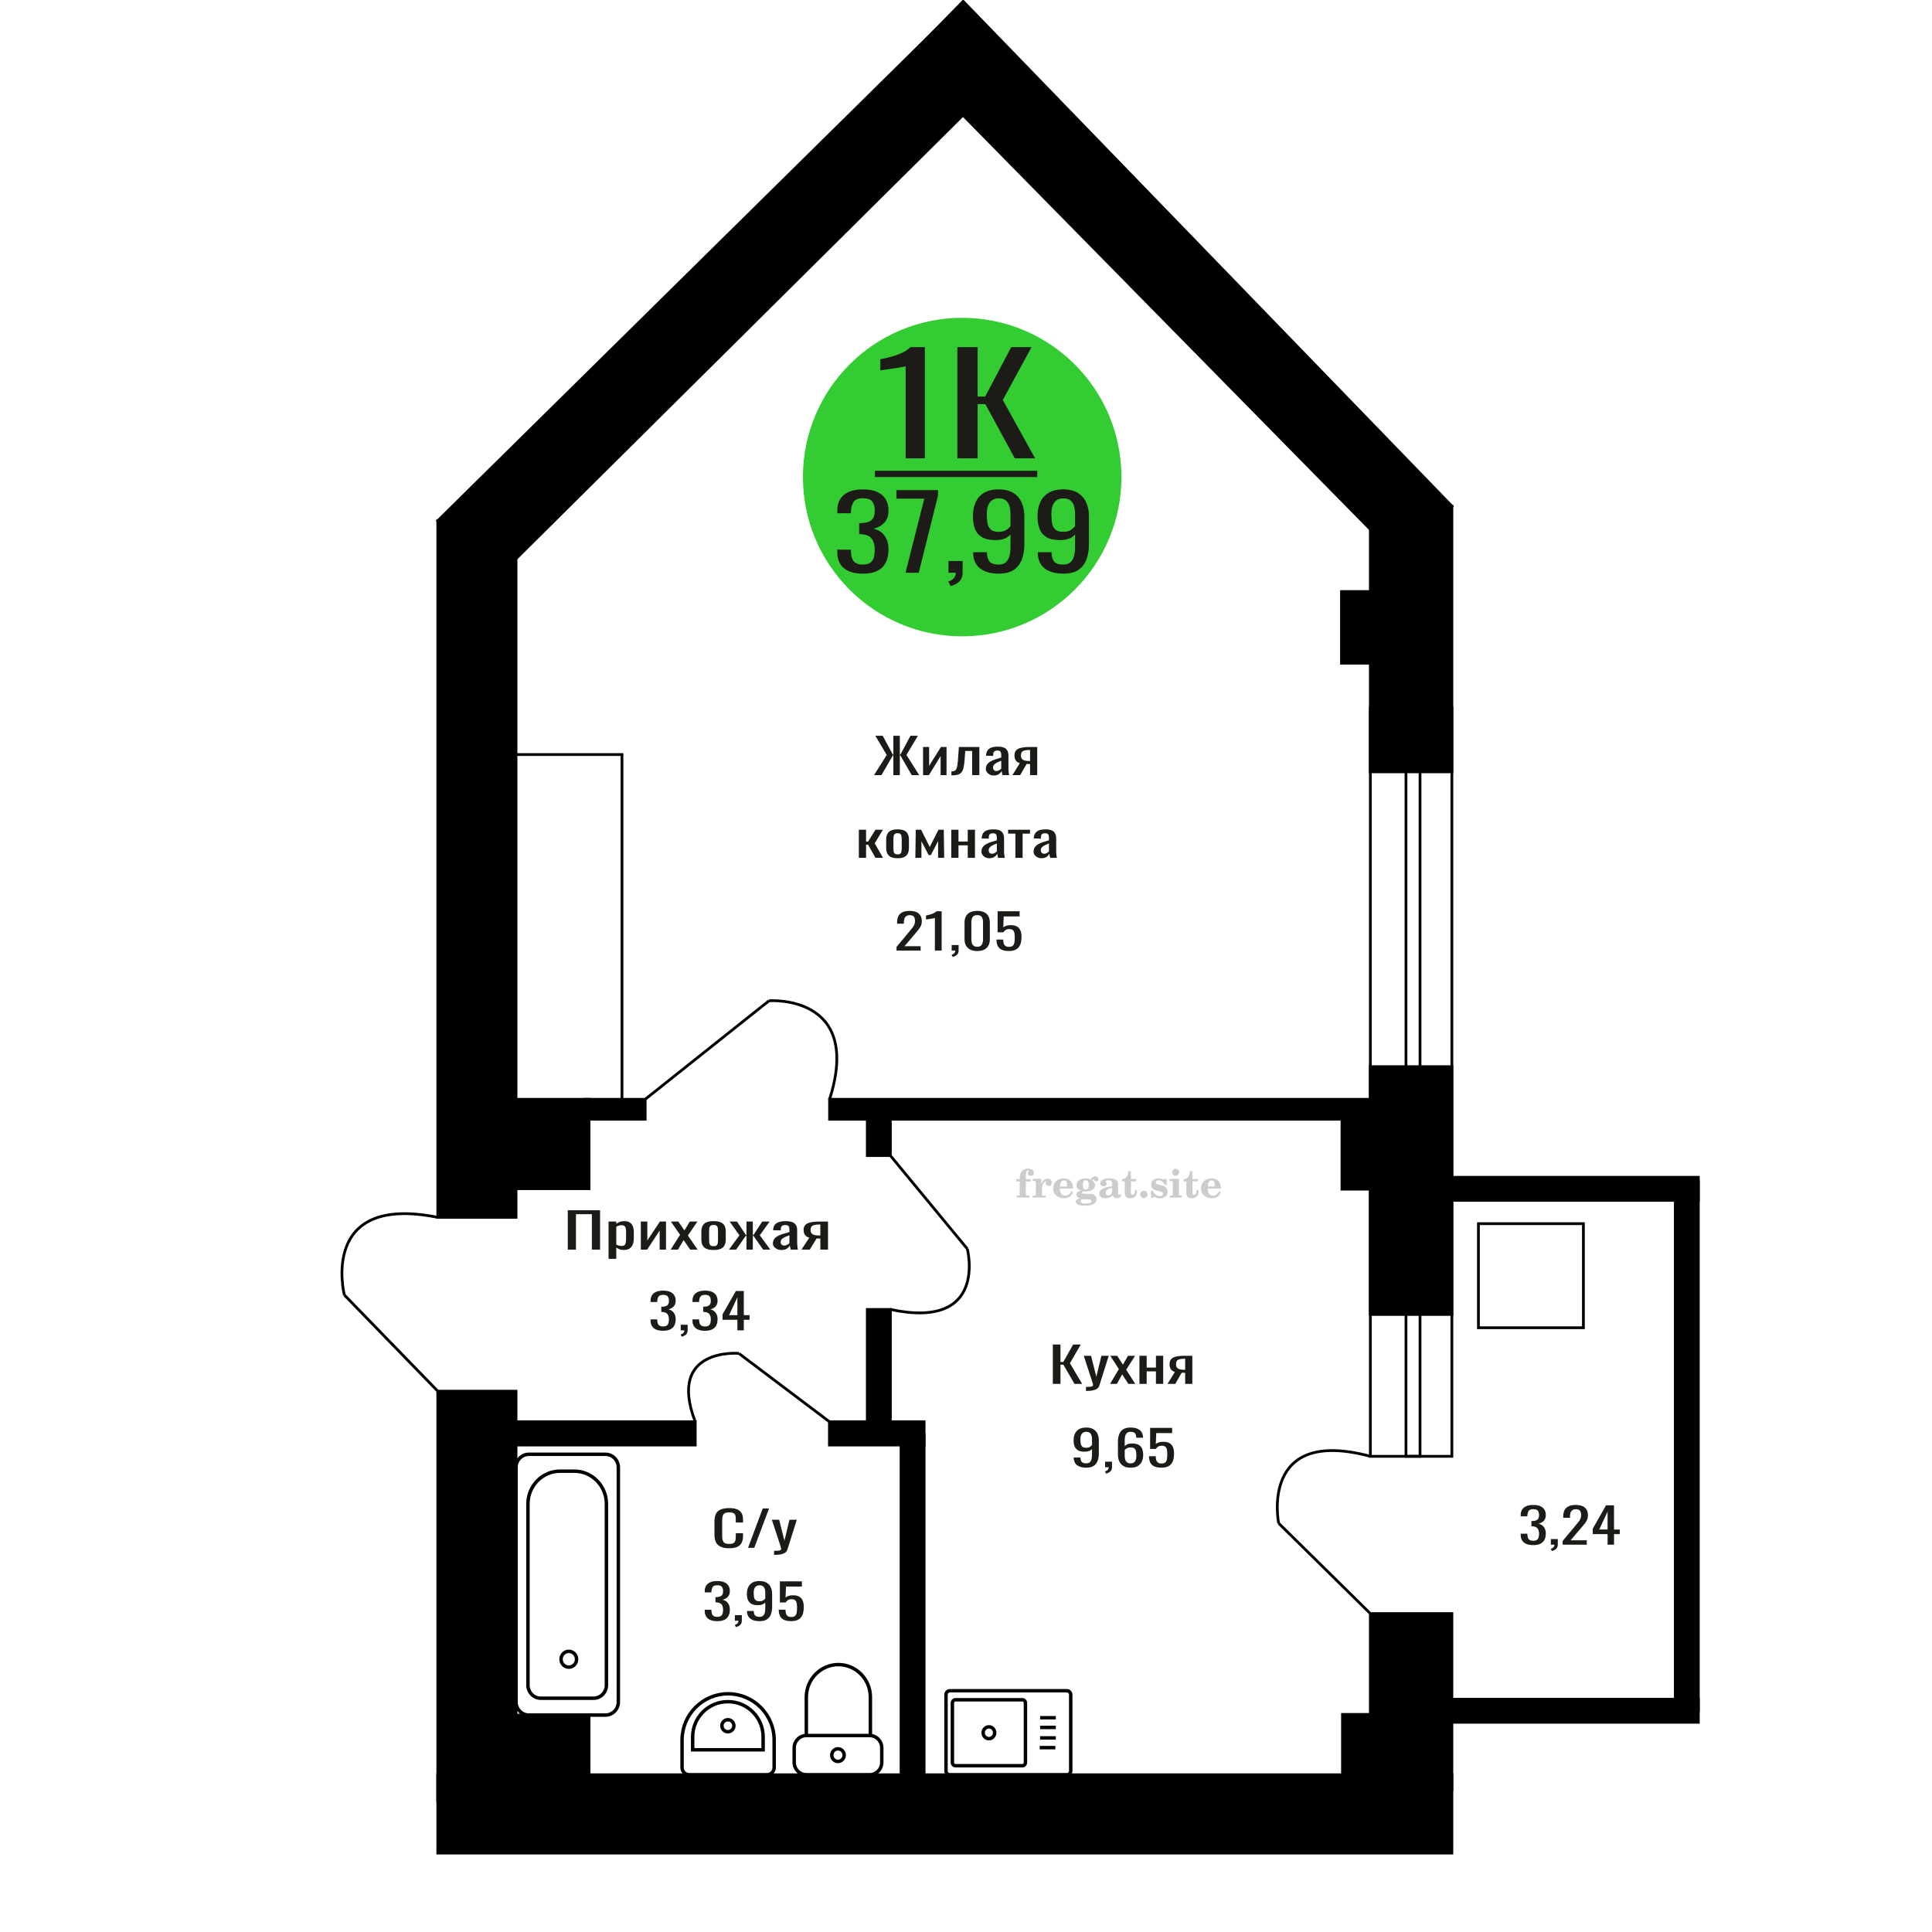 <?xml version="1.0" encoding="UTF-8"?>
<!DOCTYPE svg PUBLIC "-//W3C//DTD SVG 1.1//EN" "http://www.w3.org/Graphics/SVG/1.1/DTD/svg11.dtd">
<!-- Creator: CorelDRAW 2019 -->
<svg xmlns="http://www.w3.org/2000/svg" xml:space="preserve" width="140mm" height="140mm" version="1.1" style="shape-rendering:geometricPrecision; text-rendering:geometricPrecision; image-rendering:optimizeQuality; fill-rule:evenodd; clip-rule:evenodd"
viewBox="0 0 14000 14000"
 xmlns:xlink="http://www.w3.org/1999/xlink">
 <defs>
  <style type="text/css">
   <![CDATA[
    .str0 {stroke:black;stroke-width:25;stroke-miterlimit:22.926}
    .str2 {stroke:black;stroke-width:25.01;stroke-miterlimit:22.926}
    .str1 {stroke:black;stroke-width:20;stroke-miterlimit:22.926}
    .fil1 {fill:none}
    .fil5 {fill:black}
    .fil4 {fill:#1C1B17}
    .fil3 {fill:#33CC33}
    .fil0 {fill:#1C1B17;fill-rule:nonzero}
    .fil2 {fill:#CCCCCC;fill-rule:nonzero}
   ]]>
  </style>
 </defs>
 <g id="Слой_x0020_1">
  <polygon class="fil0" points="4114.27,9055.19 4114.27,8769.89 4348.28,8769.89 4348.28,9055.19 4288.99,9055.19 4288.99,8798.42 4173.56,8798.42 4173.56,9055.19 "/>
  <path id="1" class="fil0" d="M4409.67 9122.11l0 -270.5 56.15 0 0 16.2c6.64,-5.17 14.69,-9.63 24.13,-13.39 9.45,-3.75 20.64,-5.63 33.58,-5.63 15.75,0 28.25,2.76 37.53,8.28 9.26,5.51 16.17,12.44 20.72,20.78 4.54,8.33 7.52,16.79 8.92,25.36 1.4,8.57 2.09,15.91 2.09,22.01l0 49.31c0,14.33 -2.09,27.89 -6.29,40.68 -4.2,12.8 -11.81,23.13 -22.82,31 -11.03,7.86 -26.5,11.8 -46.45,11.8 -10.83,0 -20.45,-1.82 -28.86,-5.46 -8.38,-3.64 -15.91,-7.81 -22.55,-12.51l0 82.07 -56.15 0zm96.55 -93.69c9.79,0 16.79,-2.41 20.99,-7.22 4.19,-4.81 6.82,-11.33 7.87,-19.55 1.04,-8.22 1.57,-17.26 1.57,-27.12l0 -49.31c0,-8.45 -0.7,-16.26 -2.1,-23.42 -1.4,-7.16 -4.38,-12.86 -8.92,-17.08 -4.54,-4.23 -11.72,-6.34 -21.51,-6.34 -7.34,0 -14.35,1.05 -20.99,3.17 -6.64,2.11 -12.42,4.57 -17.31,7.39l0 130.32c5.24,2.59 11.19,4.76 17.83,6.52 6.65,1.76 14.17,2.64 22.57,2.64z"/>
  <polygon id="2" class="fil0" points="4643.69,9055.19 4643.69,8851.61 4690.91,8851.61 4690.91,8988.62 4782.21,8851.61 4826.28,8851.61 4826.28,9055.19 4780.11,9055.19 4780.11,8917.12 4689.33,9055.19 "/>
  <polygon id="3" class="fil0" points="4859.86,9055.19 4928.07,8948.12 4861.44,8851.61 4914.95,8851.61 4959.55,8916.06 4998.9,8851.61 5053.99,8851.61 4984.74,8952.69 5055.05,9055.19 5001.53,9055.19 4953.78,8986.15 4912.84,9055.19 "/>
  <path id="4" class="fil0" d="M5170.99 9058.01c-22.39,0 -40.04,-3.05 -52.99,-9.16 -12.94,-6.11 -22.12,-14.79 -27.54,-26.06 -5.42,-11.28 -8.13,-24.54 -8.13,-39.81l0 -59.17c0,-15.26 2.71,-28.53 8.13,-39.8 5.42,-11.27 14.6,-19.96 27.54,-26.06 12.95,-6.11 30.6,-9.16 52.99,-9.16 22.39,0 39.97,3.05 52.74,9.16 12.76,6.1 21.87,14.79 27.29,26.06 5.42,11.27 8.13,24.54 8.13,39.8l0 59.17c0,15.27 -2.71,28.53 -8.13,39.81 -5.42,11.27 -14.53,19.95 -27.29,26.06 -12.77,6.11 -30.35,9.16 -52.74,9.16zm0 -27.83c10.85,0 18.46,-2.11 22.82,-6.34 4.38,-4.22 7.01,-9.8 7.88,-16.73 0.87,-6.93 1.32,-14.15 1.32,-21.66l0 -63.75c0,-7.75 -0.45,-15.03 -1.32,-21.84 -0.87,-6.81 -3.5,-12.39 -7.88,-16.73 -4.36,-4.34 -11.97,-6.52 -22.82,-6.52 -10.84,0 -18.53,2.18 -23.07,6.52 -4.56,4.34 -7.27,9.92 -8.14,16.73 -0.88,6.81 -1.31,14.09 -1.31,21.84l0 63.75c0,7.51 0.43,14.73 1.31,21.66 0.87,6.93 3.58,12.51 8.14,16.73 4.54,4.23 12.23,6.34 23.07,6.34z"/>
  <polygon id="5" class="fil0" points="5282.23,9055.19 5358.31,8951.29 5286.95,8851.61 5340.47,8851.61 5405.01,8949.52 5409.21,8949.52 5409.21,8851.61 5455.37,8851.61 5455.37,8949.52 5459.57,8949.52 5523.59,8851.61 5577.11,8851.61 5505.74,8951.29 5581.83,9055.19 5529.89,9055.19 5459.57,8955.16 5455.37,8955.16 5455.37,9055.19 5409.21,9055.19 5409.21,8955.16 5404.49,8955.16 5334.17,9055.19 "/>
  <path id="6" class="fil0" d="M5661.58 9058.01c-11.89,0 -22.39,-2.29 -31.48,-6.87 -9.1,-4.58 -16.27,-10.45 -21.51,-17.61 -5.26,-7.16 -7.88,-14.74 -7.88,-22.72 0,-12.68 3.15,-23.36 9.44,-32.05 6.3,-8.69 14.96,-16.03 25.98,-22.02 11.01,-5.98 23.79,-11.21 38.3,-15.67 14.51,-4.46 29.82,-8.8 45.91,-13.03l0 -14.44c0,-8.22 -0.7,-15.03 -2.1,-20.43 -1.4,-5.4 -4.29,-9.45 -8.65,-12.15 -4.38,-2.7 -10.94,-4.05 -19.68,-4.05 -7.7,0 -13.9,1.17 -18.62,3.52 -4.72,2.35 -8.14,5.69 -10.24,10.04 -2.1,4.34 -3.14,9.45 -3.14,15.32l0 10.21 -55.62 -1.41c0.7,-22.54 8.4,-39.15 23.09,-49.83 14.68,-10.69 37.42,-16.03 68.21,-16.03 30.08,0 51.41,5.52 64.01,16.55 12.59,11.04 18.89,27.01 18.89,47.91l0 92.98c0,6.34 0.25,12.45 0.79,18.32 0.52,5.87 1.22,11.33 2.08,16.38 0.88,5.04 1.67,9.8 2.37,14.26l-51.42 0c-1.04,-3.76 -2.35,-8.51 -3.93,-14.26 -1.58,-5.76 -2.71,-10.98 -3.41,-15.68 -3.51,7.98 -10.24,15.44 -20.2,22.37 -9.97,6.92 -23.71,10.39 -41.19,10.39zm22.03 -32.41c5.6,0 10.84,-1.05 15.74,-3.17 4.9,-2.11 9.27,-4.52 13.13,-7.22 3.84,-2.7 6.46,-4.87 7.86,-6.51l0 -57.77c-8.74,3.29 -16.96,6.58 -24.65,9.87 -7.7,3.28 -14.44,6.75 -20.22,10.39 -5.76,3.64 -10.3,7.74 -13.63,12.32 -3.32,4.58 -4.99,9.81 -4.99,15.68 0,8.22 2.28,14.67 6.83,19.37 4.54,4.7 11.18,7.04 19.93,7.04z"/>
  <path id="7" class="fil0" d="M5807.45 9055.19l57.18 -86.29c-9.78,-2.59 -17.74,-6.46 -23.86,-11.63 -6.12,-5.16 -10.58,-11.5 -13.38,-19.02 -2.8,-7.51 -4.2,-15.96 -4.2,-25.36 0,-10.8 2.1,-20.07 6.3,-27.82 4.19,-7.75 10.83,-14.09 19.93,-19.02 9.09,-4.93 21.17,-8.57 36.2,-10.92 15.05,-2.35 33.6,-3.52 55.63,-3.52l58.77 0 0 203.58 -55.63 0 0 -80.31c-5.6,0 -10.32,-0.05 -14.17,-0.17 -3.84,-0.12 -8.04,-0.3 -12.58,-0.53l-49.85 81.01 -60.34 0zm130.64 -102.14c0.7,0 1.85,0 3.41,0 1.58,0 2.55,0 2.89,0l0 -79.96c-0.34,0 -1.31,0 -2.89,0 -1.56,0 -2.53,0 -2.87,0 -16.45,0 -29.48,1.35 -39.09,4.05 -9.63,2.7 -16.36,6.93 -20.2,12.68 -3.86,5.76 -5.78,13.45 -5.78,23.07 0,13.39 4.47,23.37 13.37,29.94 8.93,6.58 25.98,9.98 51.16,10.22z"/>
  <path class="fil1 str0" d="M6882.75 12860.57l848.52 0c15.23,0 27.68,-12.78 27.68,-28.41l0 -552.07c0,-15.63 -12.45,-28.42 -27.68,-28.42l-848.52 0c-15.23,0 -27.69,12.79 -27.69,28.42l0 552.07c0,15.63 12.46,28.41 27.69,28.41zm40.34 -65.57l485.89 0c11.95,0 21.72,-10.03 21.72,-22.29l0 -433.16c0,-12.27 -9.77,-22.3 -21.72,-22.3l-485.89 0c-11.94,0 -21.71,10.03 -21.71,22.3l0 433.16c0,12.26 9.77,22.29 21.71,22.29zm242.95 -196.03c23.06,0 41.74,-19.18 41.74,-42.85 0,-23.66 -18.68,-42.84 -41.74,-42.84 -23.05,0 -41.74,19.18 -41.74,42.84 0,23.67 18.69,42.85 41.74,42.85zm367.85 64.88l113.79 0m-110.62 -70.5l113.78 0m-113.78 -75.55l113.78 0m-113.78 -70.5l113.78 0"/>
  <path class="fil2" d="M7364.38 8561.69l0 -17.78 25.02 0 0 -5.65c0,-21.97 5.22,-38.99 15.71,-51.17 10.49,-12.19 25.21,-18.26 44.12,-18.26 13.27,0 23.76,2.73 31.52,8.14 7.76,5.41 11.66,12.7 11.66,21.87 0,6.82 -2.07,12.19 -6.21,16.09 -4.14,3.9 -9.87,5.83 -17.26,5.83 -6.07,0 -11.01,-1.78 -14.82,-5.36 -3.81,-3.57 -5.73,-8.18 -5.73,-13.78 0,-5.88 2.63,-11.1 7.95,-15.71 1.08,-1.08 1.64,-1.79 1.64,-2.07 0,-0.99 -0.47,-1.74 -1.36,-2.16 -0.94,-0.47 -2.45,-0.71 -4.57,-0.71 -7,0 -11.85,3.58 -14.53,10.68 -2.73,7.1 -4.09,21.54 -4.09,43.32l0 8.94 35.51 0 0 17.78 -35.51 0 0 91.43c0,4.14 0.84,6.97 2.59,8.47 1.74,1.51 5.08,2.26 10.01,2.26l15.06 0 0 14.11 -93.7 0 0 -14.11 12.37 -0.28c3.76,-0.19 6.3,-0.99 7.67,-2.5 1.31,-1.45 1.97,-4.09 1.97,-7.95l0 -91.43 -25.02 0z"/>
  <path id="1" class="fil2" d="M7483.38 8677.96l0 -14.11 13.22 -0.28c3.86,-0.29 6.44,-1.13 7.71,-2.54 1.27,-1.41 1.93,-4.05 1.93,-7.91l0 -84.47c0,-4.52 -0.99,-7.53 -3.01,-8.99 -2.02,-1.46 -6.21,-2.21 -12.56,-2.21 -0.84,0 -2.21,0.05 -4.09,0.14 -1.88,0.1 -3.29,0.14 -4.33,0.14l0 -13.82 62.89 -3.11 0 38.85c5.55,-12.74 12.14,-22.39 19.9,-28.88 7.71,-6.44 16.41,-9.69 26.15,-9.69 9.03,0 16.37,2.54 22.01,7.58 5.65,5.08 8.47,11.52 8.47,19.42 0,7.72 -2.07,13.88 -6.26,18.53 -4.18,4.66 -9.69,6.97 -16.51,6.97 -6.35,0 -11.52,-2.03 -15.52,-6.12 -4,-4.09 -6.02,-9.41 -6.02,-15.94 0,-2.59 0.42,-4.94 1.27,-7.15 0.8,-2.21 2.12,-4.33 3.86,-6.35 -10.49,3.38 -18.44,10.67 -23.94,21.77 -5.51,11.11 -8.28,25.59 -8.28,43.42l0 29.91c0,3.86 0.66,6.5 1.97,7.95 1.37,1.51 3.91,2.31 7.67,2.5l18.02 0.28 0 14.11 -94.55 0z"/>
  <path id="2" class="fil2" d="M7762.83 8631.39l12.42 5.93c-4.42,14.77 -12.14,26.01 -23.19,33.68 -11.1,7.67 -25.17,11.48 -42.24,11.48 -23.43,0 -42.29,-6.59 -56.68,-19.71 -14.35,-13.13 -21.54,-30.34 -21.54,-51.65 0,-21.26 7.15,-38.57 21.4,-51.83 14.3,-13.27 32.97,-19.9 56.02,-19.9 21.02,0 37.35,6.07 49.01,18.25 11.67,12.14 17.5,29.21 17.5,51.13l0 3.71 -94.83 0 0 1.93c0,16.33 3.3,28.65 9.83,36.97 6.59,8.33 16.37,12.47 29.31,12.47 9.45,0 17.78,-2.73 24.93,-8.19 7.19,-5.45 13.21,-13.54 18.06,-24.27zm-82.13 -33.58l43.37 0c2.96,0 5.03,-0.66 6.21,-1.93 1.18,-1.27 1.79,-3.62 1.79,-7.05 0,-12.14 -1.84,-20.98 -5.46,-26.49 -3.62,-5.5 -9.31,-8.27 -17.12,-8.27 -8.98,0 -15.85,3.62 -20.6,10.81 -4.71,7.25 -7.43,18.21 -8.19,32.93z"/>
  <path id="3" class="fil2" d="M7827.36 8683.09c-9.12,-2.31 -15.99,-5.69 -20.65,-10.26 -4.65,-4.56 -6.96,-10.16 -6.96,-16.88 0,-7.43 3.06,-13.55 9.22,-18.39 6.16,-4.8 15.05,-8.09 26.62,-9.84 -11.38,-3.05 -20.03,-8.04 -26.01,-15.05 -5.97,-6.96 -8.98,-15.47 -8.98,-25.49 0,-14.3 6.07,-25.97 18.2,-34.9 12.14,-8.99 27.99,-13.45 47.56,-13.45 6.91,0 13.4,0.7 19.56,2.07 6.17,1.36 12.14,3.43 17.92,6.16l4.85 -7.01c3.76,-5.36 8.28,-9.46 13.5,-12.37 5.22,-2.92 10.68,-4.38 16.37,-4.38 6.25,0 11.33,1.79 15.28,5.37 3.96,3.62 5.93,8.23 5.93,13.82 0,5.51 -1.5,10.02 -4.56,13.46 -3.01,3.43 -6.96,5.17 -11.81,5.17 -3.34,0 -6.16,-0.7 -8.56,-2.12 -2.4,-1.45 -4.33,-3.62 -5.78,-6.53 -0.57,-1.13 -0.9,-2.5 -1.09,-4.14 -0.28,-2.31 -1.27,-3.48 -2.91,-3.58 -1.65,0 -3.48,0.8 -5.51,2.4 -2.02,1.6 -3.66,3.62 -4.93,6.07 6.96,4.8 12.04,9.92 15.24,15.43 3.19,5.55 4.79,11.9 4.79,19.05 0,14.34 -5.83,25.58 -17.45,33.72 -11.62,8.14 -27.75,12.23 -48.4,12.23 -1.74,0 -4.18,-0.09 -7.34,-0.28 -3.1,-0.19 -5.36,-0.28 -6.72,-0.28 -4.33,0 -7.72,0.8 -10.11,2.44 -2.45,1.6 -3.67,3.81 -3.67,6.64 0,3.24 1.08,5.5 3.24,6.77 2.17,1.27 5.93,1.93 11.34,1.93l20.46 0c10.72,0 20.08,0.33 28.03,1.03 8,0.71 13.45,1.6 16.51,2.68 7.72,2.78 13.74,7.34 18.06,13.78 4.33,6.45 6.5,13.88 6.5,22.3 0,14.86 -7.06,26.29 -21.17,34.29 -14.11,8 -34.34,11.99 -60.73,11.99 -22.43,0 -39.32,-2.44 -50.65,-7.29 -11.34,-4.89 -17.03,-12.13 -17.03,-21.77 0,-6.35 2.77,-11.62 8.28,-15.9 5.5,-4.28 13.36,-7.25 23.56,-8.89zm13.88 7.85c-3.58,1.46 -6.12,3.15 -7.62,5.04 -1.51,1.88 -2.26,4.32 -2.26,7.38 0,6.16 2.68,10.72 8,13.64 5.31,2.96 13.59,4.42 24.83,4.42 15.24,0 26.53,-1.41 33.82,-4.18 7.29,-2.83 10.96,-7.15 10.96,-13.08 0,-4.66 -1.97,-8.04 -5.93,-10.11 -3.95,-2.07 -10.72,-3.11 -20.32,-3.11l-41.48 0zm4.8 -104.51c0,11.61 1.74,20.08 5.22,25.4 3.53,5.31 8.98,7.99 16.46,7.99 7.53,0 13.08,-2.68 16.7,-8.09 3.57,-5.36 5.36,-13.78 5.36,-25.3 0,-11.29 -1.79,-19.66 -5.36,-25.07 -3.62,-5.41 -9.17,-8.14 -16.7,-8.14 -7.48,0 -12.93,2.73 -16.46,8.14 -3.48,5.41 -5.22,13.78 -5.22,25.07z"/>
  <path id="4" class="fil2" d="M8058.6 8609.66c-16.7,2.68 -28.6,6.63 -35.66,11.86 -7.1,5.22 -10.63,12.55 -10.63,22.06 0,5.78 1.6,10.34 4.75,13.78 3.15,3.38 7.43,5.08 12.75,5.08 8.7,0 15.71,-3.25 20.93,-9.74 5.22,-6.49 7.86,-15.38 7.86,-26.67l0 -16.37zm43.74 35.75c0,4.52 0.8,7.71 2.4,9.64 1.6,1.93 4.23,2.87 7.81,2.87 1.64,0 3.52,-0.47 5.64,-1.46 2.12,-0.94 3.43,-1.41 4,-1.41 1.08,0 1.97,0.33 2.63,1.08 0.61,0.76 0.94,1.79 0.94,3.2 0,5.88 -3.34,11.25 -10.06,16.14 -6.73,4.84 -14.77,7.29 -24.13,7.29 -7.01,0 -12.98,-1.84 -17.92,-5.55 -4.99,-3.72 -7.9,-8.52 -8.85,-14.35 -7.71,6.3 -16.46,11.2 -26.24,14.68 -9.79,3.48 -19.85,5.22 -30.25,5.22 -13.5,0 -23.99,-2.92 -31.42,-8.8 -7.43,-5.88 -11.14,-14.16 -11.14,-24.83 0,-14.21 7.47,-25.64 22.38,-34.2 14.92,-8.61 38.53,-15.05 70.75,-19.38l0 -15.33c0,-9.93 -1.98,-16.94 -5.93,-21.07 -3.95,-4.14 -10.53,-6.21 -19.71,-6.21 -5.97,0 -11,0.98 -15.05,2.96 -4.09,1.98 -6.16,4.28 -6.16,6.82 0,0.66 1.22,2.54 3.67,5.69 2.44,3.11 3.67,6.59 3.67,10.49 0,5.32 -2.07,9.6 -6.26,12.89 -4.18,3.24 -9.64,4.89 -16.32,4.89 -6.82,0 -12.47,-1.97 -16.98,-5.93 -4.47,-3.95 -6.73,-8.89 -6.73,-14.86 0,-11.76 5.65,-20.88 16.94,-27.37 11.33,-6.45 27.28,-9.69 47.97,-9.69 11.57,0 21.73,1.17 30.53,3.52 8.75,2.31 15.99,5.79 21.68,10.35 4.52,3.53 7.67,7.48 9.46,11.95 1.79,4.42 2.68,11.24 2.68,20.41l0 60.35z"/>
  <path id="5" class="fil2" d="M8239.08 8624.62c0,0.66 0.09,1.65 0.24,2.96 0.14,1.32 0.18,2.31 0.18,2.97 0,16.51 -4.37,29.39 -13.12,38.66 -8.8,9.22 -20.98,13.83 -36.55,13.83 -14.2,0 -24.32,-3.34 -30.29,-10.07 -5.97,-6.68 -8.94,-18.48 -8.94,-35.41l0 -77 -20.32 0 0 -15.15c13.97,-0.89 24.84,-6.35 32.55,-16.27 7.72,-9.93 11.95,-23.95 12.7,-41.96l19.38 0 0 56.73 38.1 0 0 16.65 -38.1 0 0 74.78c0,9.55 0.9,15.9 2.64,19.01 1.74,3.15 4.79,4.7 9.22,4.7 5.41,0 9.5,-2.87 12.32,-8.56 2.77,-5.69 4.33,-14.3 4.61,-25.87l15.38 0z"/>
  <path id="6" class="fil2" d="M8288.99 8628.85c7.15,0 13.35,2.59 18.58,7.81 5.22,5.18 7.85,11.38 7.85,18.63 0,7.29 -2.59,13.54 -7.81,18.77 -5.17,5.22 -11.38,7.85 -18.62,7.85 -7.2,0 -13.36,-2.63 -18.54,-7.85 -5.22,-5.23 -7.8,-11.48 -7.8,-18.77 0,-7.15 2.63,-13.36 7.85,-18.58 5.22,-5.22 11.38,-7.86 18.49,-7.86z"/>
  <path id="7" class="fil2" d="M8340.26 8628.29l12.18 0c5.79,12.79 13.12,22.58 22.01,29.35 8.94,6.77 18.87,10.16 29.87,10.16 7.2,0 12.89,-1.6 17.08,-4.75 4.23,-3.2 6.35,-7.43 6.35,-12.79 0,-4.8 -1.84,-8.47 -5.55,-11.06 -3.72,-2.59 -11.62,-5.13 -23.76,-7.62 -20.84,-4 -35.51,-9.64 -44.02,-16.84 -8.52,-7.19 -12.75,-17.26 -12.75,-30.19 0,-14.35 4.75,-25.45 14.25,-33.31 9.5,-7.9 23,-11.85 40.45,-11.85 6.49,0 12.7,0.8 18.49,2.45 5.83,1.64 11.15,3.99 15.94,7.1l11.06 -7.57 11.61 0 1.37 45.15 -13.27 0c-4.93,-10.58 -11.33,-18.91 -19.14,-24.88 -7.81,-5.98 -16.18,-8.99 -25.16,-8.99 -6.82,0 -12.37,1.51 -16.65,4.57 -4.33,3.05 -6.5,6.86 -6.5,11.47 0,8.75 11.15,15.1 33.4,19.05 2.68,0.47 4.75,0.85 6.21,1.13 15.71,2.92 27.56,8.23 35.46,15.95 7.91,7.71 11.86,17.73 11.86,30.01 0,14.81 -4.99,26.53 -14.96,35.18 -9.97,8.7 -23.57,13.03 -40.83,13.03 -7.71,0 -15.05,-0.89 -21.92,-2.73 -6.91,-1.83 -13.12,-4.47 -18.76,-7.95l-12.14 8.42 -11.34 0 -0.84 -52.49z"/>
  <path id="8" class="fil2" d="M8494.58 8494.52c0,-7.01 2.4,-12.94 7.25,-17.78 4.84,-4.89 10.67,-7.34 17.59,-7.34 6.63,0 12.37,2.45 17.26,7.38 4.85,4.94 7.29,10.82 7.29,17.74 0,6.91 -2.4,12.84 -7.24,17.87 -4.85,5.03 -10.59,7.53 -17.31,7.53 -6.92,0 -12.75,-2.45 -17.59,-7.39 -4.85,-4.94 -7.25,-10.91 -7.25,-18.01zm48.26 158.56c0,3.95 0.66,6.68 1.93,8.09 1.32,1.41 3.91,2.21 7.76,2.4l11.2 0.28 0 14.11 -87.21 0 0 -14.11 12.28 -0.28c3.81,-0.19 6.39,-0.99 7.71,-2.5 1.37,-1.45 2.02,-4.14 2.02,-7.99l0 -84.48c0,-4.47 -0.98,-7.48 -3.01,-8.94 -2.02,-1.46 -6.16,-2.21 -12.41,-2.21 -0.85,0 -2.17,0.05 -4.1,0.14 -1.88,0.1 -3.34,0.14 -4.46,0.14l0 -13.82 68.29 -3.11 0 112.28z"/>
  <path id="9" class="fil2" d="M8685.55 8624.62c0,0.66 0.09,1.65 0.24,2.96 0.14,1.32 0.18,2.31 0.18,2.97 0,16.51 -4.37,29.39 -13.12,38.66 -8.8,9.22 -20.98,13.83 -36.55,13.83 -14.2,0 -24.32,-3.34 -30.29,-10.07 -5.97,-6.68 -8.94,-18.48 -8.94,-35.41l0 -77 -20.32 0 0 -15.15c13.97,-0.89 24.84,-6.35 32.55,-16.27 7.72,-9.93 11.95,-23.95 12.7,-41.96l19.38 0 0 56.73 38.1 0 0 16.65 -38.1 0 0 74.78c0,9.55 0.9,15.9 2.64,19.01 1.74,3.15 4.79,4.7 9.22,4.7 5.41,0 9.5,-2.87 12.32,-8.56 2.77,-5.69 4.33,-14.3 4.61,-25.87l15.38 0z"/>
  <path id="10" class="fil2" d="M8834.14 8631.39l12.42 5.93c-4.42,14.77 -12.14,26.01 -23.19,33.68 -11.1,7.67 -25.17,11.48 -42.24,11.48 -23.43,0 -42.29,-6.59 -56.68,-19.71 -14.35,-13.13 -21.54,-30.34 -21.54,-51.65 0,-21.26 7.15,-38.57 21.4,-51.83 14.3,-13.27 32.97,-19.9 56.02,-19.9 21.02,0 37.35,6.07 49.01,18.25 11.67,12.14 17.5,29.21 17.5,51.13l0 3.71 -94.83 0 0 1.93c0,16.33 3.3,28.65 9.83,36.97 6.59,8.33 16.37,12.47 29.31,12.47 9.45,0 17.78,-2.73 24.93,-8.19 7.19,-5.45 13.21,-13.54 18.06,-24.27zm-82.13 -33.58l43.37 0c2.96,0 5.03,-0.66 6.21,-1.93 1.18,-1.27 1.79,-3.62 1.79,-7.05 0,-12.14 -1.84,-20.98 -5.46,-26.49 -3.62,-5.5 -9.31,-8.27 -17.12,-8.27 -8.98,0 -15.85,3.62 -20.6,10.81 -4.71,7.25 -7.43,18.21 -8.19,32.93z"/>
  <circle class="fil3" cx="6972.34" cy="3457.04" r="1154"/>
  <path class="fil0" d="M6252.06 4156.87c-41.02,0 -75.21,-6.16 -102.56,-18.48 -27.35,-12.31 -47.86,-30.05 -61.53,-53.21 -13.68,-23.16 -20.51,-50.5 -20.51,-82.04l0 -19.95 98.83 0c0,1.97 0,4.06 0,6.28 0,2.22 0,4.56 0,7.02 0.62,17.74 3.26,33.75 7.92,48.04 4.66,14.29 13.06,25.62 25.17,34 12.12,8.37 29.68,12.56 52.68,12.56 24.24,0 42.59,-4.55 55.01,-13.67 12.43,-9.12 20.83,-22.05 25.18,-38.8 4.34,-16.76 6.52,-35.97 6.52,-57.65 0,-31.54 -7.3,-57.28 -21.91,-77.24 -14.61,-19.95 -40.24,-30.92 -76.91,-32.89 -1.87,-0.49 -4.2,-0.74 -7,-0.74 -2.8,0 -5.12,0 -6.99,0l0 -79.08c1.87,0 4.04,0 6.52,0 2.49,0 4.67,0 6.54,0 35.42,-0.98 60.9,-8.37 76.44,-22.17 15.54,-13.8 23.31,-36.71 23.31,-68.74 0,-27.1 -5.75,-48.78 -17.24,-65.04 -11.51,-16.26 -34.35,-24.39 -68.54,-24.39 -34.18,0 -56.86,9 -68.05,26.98 -11.19,17.99 -17.41,41.02 -18.65,69.11 0,1.97 0,4.06 0,6.28 0,2.22 0,4.31 0,6.28l-98.83 0 0 -19.95c0,-32.03 6.83,-59.38 20.51,-82.04 13.67,-22.67 34.35,-40.16 62,-52.48 27.66,-12.32 62,-18.48 103.02,-18.48 41.66,0 76.14,6.16 103.49,18.48 27.35,12.32 47.86,29.93 61.54,52.85 13.67,22.91 20.51,50.38 20.51,82.4 0,35.97 -9.79,64.8 -29.37,86.48 -19.58,21.68 -45.84,36.46 -78.78,44.34 23,5.42 42.43,14.78 58.27,28.09 15.84,13.3 28.13,30.18 36.82,50.63 8.71,20.44 13.06,44.22 13.06,71.32 0,35.47 -6.22,66.39 -18.65,92.75 -12.42,26.37 -32.32,46.81 -59.66,61.35 -27.35,14.53 -63.4,21.8 -108.16,21.8z"/>
  <polygon id="1" class="fil0" points="6561.61,4150.22 6697.72,3613.64 6495.41,3613.64 6495.41,3551.56 6797.49,3551.56 6797.49,3589.99 6657.63,4150.22 "/>
  <path id="2" class="fil0" d="M6887.92 4247.04l-15.86 -34c16.79,-4.43 30,-12.19 39.63,-23.28 9.63,-11.09 14.45,-24.27 14.45,-39.54l-53.14 0 0 -85 102.55 0 0 83.52c0,26.12 -7.14,46.93 -21.44,62.45 -14.29,15.53 -36.36,27.47 -66.19,35.85z"/>
  <path id="3" class="fil0" d="M7237.55 4156.87c-39.16,0 -72.58,-5.79 -100.24,-17.37 -27.65,-11.58 -48.63,-28.45 -62.92,-50.62 -14.31,-22.18 -21.76,-49.03 -22.38,-80.57 0,-0.98 0,-2.09 0,-3.32 0,-1.23 0,-2.34 0,-3.33l99.76 0c0,28.58 5.9,50.63 17.71,66.15 11.82,15.52 34.81,23.28 69,23.28 18.64,0 34.18,-4.55 46.61,-13.67 12.44,-9.12 21.76,-23.16 27.97,-42.13 6.22,-18.97 9.32,-42.99 9.32,-72.06l0 -90.91c-9.32,12.32 -23.15,22.3 -41.49,29.94 -18.33,7.63 -41.17,11.45 -68.52,11.45 -41.64,0 -74.28,-7.27 -97.89,-21.8 -23.63,-14.54 -40.26,-34.74 -49.88,-60.61 -9.64,-25.87 -14.46,-56.05 -14.46,-90.54 0,-36.46 6.22,-69.35 18.65,-98.66 12.44,-29.32 32.48,-52.6 60.13,-69.85 27.67,-17.24 63.87,-25.87 108.63,-25.87 43.5,0 78.92,8.75 106.27,26.24 27.35,17.49 47.4,41.02 60.14,70.58 12.75,29.57 19.12,62.58 19.12,99.04l0 201.03c0,38.44 -5.6,73.91 -16.79,106.43 -11.19,32.52 -30.14,58.52 -56.87,77.98 -26.73,19.46 -64.02,29.19 -111.87,29.19zm0 -303.03c21.74,0 39.47,-4.31 53.14,-12.93 13.67,-8.62 24.23,-18.11 31.69,-28.45l0 -88.69c0,-20.7 -2.49,-39.55 -7.46,-56.55 -4.97,-16.99 -13.67,-30.54 -26.1,-40.65 -12.43,-10.1 -29.53,-15.15 -51.27,-15.15 -21.76,0 -39.01,5.18 -51.75,15.52 -12.74,10.35 -21.76,23.78 -27.05,40.28 -5.27,16.51 -7.92,34.62 -7.92,54.33 0,23.65 1.4,45.57 4.2,65.78 2.79,20.2 10.26,36.34 22.38,48.41 12.11,12.07 32.16,18.1 60.14,18.1z"/>
  <path id="4" class="fil0" d="M7705.57 4156.87c-39.16,0 -72.57,-5.79 -100.23,-17.37 -27.66,-11.58 -48.63,-28.45 -62.93,-50.62 -14.3,-22.18 -21.76,-49.03 -22.37,-80.57 0,-0.98 0,-2.09 0,-3.32 0,-1.23 0,-2.34 0,-3.33l99.75 0c0,28.58 5.91,50.63 17.71,66.15 11.82,15.52 34.82,23.28 69,23.28 18.65,0 34.19,-4.55 46.61,-13.67 12.44,-9.12 21.76,-23.16 27.97,-42.13 6.22,-18.97 9.32,-42.99 9.32,-72.06l0 -90.91c-9.32,12.32 -23.14,22.3 -41.49,29.94 -18.32,7.63 -41.17,11.45 -68.52,11.45 -41.64,0 -74.27,-7.27 -97.89,-21.8 -23.62,-14.54 -40.25,-34.74 -49.88,-60.61 -9.63,-25.87 -14.45,-56.05 -14.45,-90.54 0,-36.46 6.22,-69.35 18.64,-98.66 12.44,-29.32 32.49,-52.6 60.14,-69.85 27.66,-17.24 63.86,-25.87 108.62,-25.87 43.51,0 78.93,8.75 106.28,26.24 27.35,17.49 47.39,41.02 60.13,70.58 12.75,29.57 19.13,62.58 19.13,99.04l0 201.03c0,38.44 -5.61,73.91 -16.79,106.43 -11.19,32.52 -30.14,58.52 -56.87,77.98 -26.73,19.46 -64.02,29.19 -111.88,29.19zm0 -303.03c21.75,0 39.47,-4.31 53.15,-12.93 13.67,-8.62 24.23,-18.11 31.68,-28.45l0 -88.69c0,-20.7 -2.48,-39.55 -7.45,-56.55 -4.97,-16.99 -13.68,-30.54 -26.1,-40.65 -12.44,-10.1 -29.53,-15.15 -51.28,-15.15 -21.76,0 -39,5.18 -51.74,15.52 -12.75,10.35 -21.76,23.78 -27.05,40.28 -5.27,16.51 -7.92,34.62 -7.92,54.33 0,23.65 1.4,45.57 4.2,65.78 2.79,20.2 10.25,36.34 22.38,48.41 12.11,12.07 32.15,18.1 60.13,18.1z"/>
  <path class="fil0" d="M6562.67 3321.22l0 -666.36c-0.86,0.67 -10.62,2.66 -29.27,5.97 -18.64,3.32 -39.68,6.63 -63.1,9.95 -23.43,3.31 -44.24,6.3 -62.45,8.95 -18.22,2.65 -27.76,3.98 -28.62,3.98l0 -80.56c14.74,-2.65 31.87,-6.3 51.38,-10.94 19.52,-4.64 39.47,-10.28 59.85,-16.91 20.38,-6.63 39.9,-14.92 58.56,-24.86 18.64,-9.95 34.47,-21.55 47.48,-34.81l105.39 0 0 805.59 -139.22 0z"/>
  <polygon id="1" class="fil0" points="6937.39,3321.22 6937.39,2515.63 7084.4,2515.63 7084.4,2873.67 7139.04,2873.67 7327.71,2515.63 7474.72,2515.63 7266.55,2898.53 7500.74,3321.22 7353.72,3321.22 7140.35,2928.37 7084.4,2928.37 7084.4,3321.22 "/>
  <polygon id="2" class="fil4" points="6340.19,3411.63 7516.36,3411.63 7516.36,3456.84 6340.19,3456.84 "/>
  <polygon class="fil0" points="7629.19,10028.03 7629.19,9742.73 7684.59,9742.73 7684.59,9869.53 7705.17,9869.53 7776.28,9742.73 7831.68,9742.73 7753.22,9878.34 7841.47,10028.03 7786.07,10028.03 7705.68,9888.9 7684.59,9888.9 7684.59,10028.03 "/>
  <path id="1" class="fil0" d="M7869.43 10079.1l0 -28.88c12.75,0 22.88,-0.41 30.4,-1.23 7.51,-0.82 12.9,-2.35 16.17,-4.58 3.27,-2.23 4.9,-5.34 4.9,-9.34 0,-2.11 -1.14,-6.81 -3.42,-14.08 -2.3,-7.28 -4.75,-15.03 -7.37,-23.25l-56.86 -173.29 52.95 0 38.24 152.16 36.77 -152.16 52.95 0 -67.66 214.85c-2.94,9.86 -8.34,17.67 -16.17,23.42 -7.85,5.76 -17.9,9.92 -30.17,12.51 -12.25,2.58 -27.04,3.87 -44.36,3.87l-6.37 0z"/>
  <polygon id="2" class="fil0" points="8043.96,10028.03 8107.7,9920.96 8045.44,9824.45 8095.44,9824.45 8137.11,9888.9 8173.89,9824.45 8225.36,9824.45 8160.65,9925.53 8226.35,10028.03 8176.34,10028.03 8131.73,9958.99 8093.47,10028.03 "/>
  <polygon id="3" class="fil0" points="8256.74,10028.03 8256.74,9824.45 8309.2,9824.45 8309.2,9910.04 8376.36,9910.04 8376.36,9824.45 8428.82,9824.45 8428.82,10028.03 8376.36,10028.03 8376.36,9937.51 8309.2,9937.51 8309.2,10028.03 "/>
  <path id="4" class="fil0" d="M8460.2 10028.03l53.44 -86.29c-9.15,-2.59 -16.58,-6.46 -22.3,-11.63 -5.72,-5.16 -9.89,-11.5 -12.5,-19.02 -2.62,-7.51 -3.93,-15.96 -3.93,-25.36 0,-10.8 1.97,-20.07 5.89,-27.82 3.91,-7.75 10.12,-14.09 18.63,-19.02 8.49,-4.93 19.77,-8.57 33.82,-10.92 14.06,-2.35 31.39,-3.52 51.98,-3.52l54.91 0 0 203.58 -51.98 0 0 -80.31c-5.23,0 -9.64,-0.05 -13.24,-0.17 -3.59,-0.12 -7.51,-0.3 -11.76,-0.53l-46.57 81.01 -56.39 0zm122.07 -102.14c0.66,0 1.73,0 3.19,0 1.48,0 2.38,0 2.7,0l0 -79.96c-0.32,0 -1.22,0 -2.7,0 -1.46,0 -2.36,0 -2.68,0 -15.37,0 -27.55,1.35 -36.53,4.05 -8.99,2.7 -15.28,6.93 -18.87,12.68 -3.61,5.76 -5.41,13.45 -5.41,23.07 0,13.39 4.18,23.37 12.5,29.94 8.34,6.58 24.28,9.98 47.8,10.22z"/>
  <path class="fil0" d="M4804.74 9643.3c-20.12,0 -36.88,-2.94 -50.3,-8.81 -13.41,-5.87 -23.47,-14.32 -30.17,-25.36 -6.71,-11.03 -10.06,-24.06 -10.06,-39.09l0 -9.51 48.46 0c0,0.94 0,1.94 0,2.99 0,1.06 0,2.17 0,3.35 0.31,8.45 1.61,16.08 3.89,22.89 2.29,6.81 6.4,12.21 12.35,16.2 5.94,4 14.55,5.99 25.83,5.99 11.89,0 20.87,-2.17 26.97,-6.51 6.11,-4.35 10.22,-10.51 12.35,-18.5 2.13,-7.98 3.19,-17.14 3.19,-27.47 0,-15.03 -3.57,-27.3 -10.73,-36.81 -7.17,-9.51 -19.75,-14.73 -37.73,-15.67 -0.9,-0.23 -2.06,-0.35 -3.42,-0.35 -1.38,0 -2.52,0 -3.43,0l0 -37.69c0.91,0 1.97,0 3.19,0 1.22,0 2.29,0 3.21,0 17.37,-0.47 29.87,-3.99 37.49,-10.57 7.62,-6.57 11.42,-17.49 11.42,-32.75 0,-12.92 -2.81,-23.25 -8.45,-31 -5.64,-7.75 -16.83,-11.62 -33.61,-11.62 -16.75,0 -27.88,4.28 -33.37,12.86 -5.49,8.57 -8.54,19.54 -9.15,32.93 0,0.94 0,1.94 0,2.99 0,1.06 0,2.06 0,3l-48.46 0 0 -9.51c0,-15.27 3.35,-28.3 10.06,-39.1 6.7,-10.8 16.84,-19.14 30.4,-25.01 13.57,-5.87 30.4,-8.8 50.52,-8.8 20.42,0 37.35,2.93 50.76,8.8 13.41,5.87 23.47,14.27 30.17,25.19 6.71,10.91 10.06,24.01 10.06,39.27 0,17.14 -4.8,30.88 -14.4,41.21 -9.6,10.33 -22.48,17.37 -38.64,21.13 11.28,2.58 20.81,7.05 28.58,13.39 7.78,6.34 13.79,14.38 18.06,24.12 4.27,9.75 6.4,21.08 6.4,33.99 0,16.91 -3.05,31.64 -9.14,44.21 -6.1,12.56 -15.85,22.3 -29.26,29.23 -13.42,6.93 -31.1,10.39 -53.04,10.39z"/>
  <path id="1" class="fil0" d="M4940.08 9686.27l-7.77 -16.2c8.23,-2.11 14.7,-5.81 19.43,-11.1 4.72,-5.28 7.09,-11.56 7.09,-18.84l-26.07 0 0 -40.51 50.3 0 0 39.81c0,12.44 -3.52,22.36 -10.53,29.76 -7.01,7.39 -17.82,13.09 -32.45,17.08z"/>
  <path id="2" class="fil0" d="M5108.34 9643.3c-20.12,0 -36.88,-2.94 -50.3,-8.81 -13.41,-5.87 -23.47,-14.32 -30.17,-25.36 -6.71,-11.03 -10.06,-24.06 -10.06,-39.09l0 -9.51 48.46 0c0,0.94 0,1.94 0,2.99 0,1.06 0,2.17 0,3.35 0.31,8.45 1.61,16.08 3.9,22.89 2.28,6.81 6.4,12.21 12.34,16.2 5.95,4 14.55,5.99 25.83,5.99 11.9,0 20.88,-2.17 26.98,-6.51 6.1,-4.35 10.22,-10.51 12.34,-18.5 2.13,-7.98 3.2,-17.14 3.2,-27.47 0,-15.03 -3.57,-27.3 -10.74,-36.81 -7.16,-9.51 -19.74,-14.73 -37.72,-15.67 -0.91,-0.23 -2.07,-0.35 -3.43,-0.35 -1.37,0 -2.52,0 -3.43,0l0 -37.69c0.91,0 1.98,0 3.2,0 1.22,0 2.28,0 3.2,0 17.37,-0.47 29.87,-3.99 37.49,-10.57 7.62,-6.57 11.43,-17.49 11.43,-32.75 0,-12.92 -2.82,-23.25 -8.45,-31 -5.65,-7.75 -16.84,-11.62 -33.61,-11.62 -16.76,0 -27.89,4.28 -33.38,12.86 -5.49,8.57 -8.54,19.54 -9.15,32.93 0,0.94 0,1.94 0,2.99 0,1.06 0,2.06 0,3l-48.46 0 0 -9.51c0,-15.27 3.35,-28.3 10.06,-39.1 6.7,-10.8 16.84,-19.14 30.41,-25.01 13.56,-5.87 30.4,-8.8 50.52,-8.8 20.42,0 37.35,2.93 50.76,8.8 13.4,5.87 23.47,14.27 30.16,25.19 6.71,10.91 10.06,24.01 10.06,39.27 0,17.14 -4.8,30.88 -14.39,41.21 -9.61,10.33 -22.49,17.37 -38.65,21.13 11.28,2.58 20.81,7.05 28.59,13.39 7.77,6.34 13.78,14.38 18.05,24.12 4.28,9.75 6.4,21.08 6.4,33.99 0,16.91 -3.05,31.64 -9.13,44.21 -6.11,12.56 -15.85,22.3 -29.26,29.23 -13.43,6.93 -31.11,10.39 -53.05,10.39z"/>
  <path id="3" class="fil0" d="M5343.36 9640.13l0 -76.43 -107.45 0 0 -39.45 96.48 -169.42 57.61 0 0 175.41 41.6 0 0 33.46 -41.6 0 0 76.43 -46.64 0zm-60.35 -109.89l60.35 0 0 -129.62 -60.35 129.62z"/>
  <path class="fil1 str1" d="M2495.28 9384c0,0 -188.42,-737.27 676.99,-562.55"/>
  <line class="fil1 str1" x1="3172.27" y1="10080.99" x2="2495.28" y2= "9384" />
  <path class="fil1 str2" d="M4301.41 12305.98l-382.82 0c-51.07,0 -92.86,-42.6 -92.86,-94.66l0 -1314.03c0,-130.17 104.47,-236.66 232.16,-236.66l104.23 0c127.69,0 232.15,106.49 232.15,236.66l0 1314.03c0,52.06 -41.78,94.66 -92.86,94.66zm86.47 122.01l-555.74 0c-51.08,0 -92.87,-42.6 -92.87,-94.65l0 -1700.32c0,-52.07 41.79,-94.66 92.87,-94.66l555.74 0c51.07,0 92.86,42.59 92.86,94.66l0 1700.32c0,52.05 -41.79,94.65 -92.86,94.65zm-266.04 -347.14c-31.07,0 -56.25,-25.68 -56.25,-57.35 0,-31.67 25.18,-57.35 56.25,-57.35 31.08,0 56.27,25.68 56.27,57.35 0,31.67 -25.19,57.35 -56.27,57.35z"/>
  <path class="fil1 str0" d="M5842.87 12860.57l458.81 0c48.34,0 87.89,-40.14 87.89,-89.2l0 -106.04c0,-49.06 -39.55,-89.19 -87.89,-89.19l-458.81 0c-48.35,0 -87.9,40.13 -87.9,89.19l0 106.04c0,49.06 39.55,89.2 87.9,89.2zm0 -284.43l464.29 0 0 -278.46c0,-129.57 -104.46,-235.58 -232.14,-235.58l-0.01 0c-127.68,0 -232.14,106.01 -232.14,235.58l0 278.46zm229.4 187.87c24.85,0 44.99,-20.45 44.99,-45.66 0,-25.21 -20.14,-45.65 -44.99,-45.65 -24.85,0 -44.99,20.44 -44.99,45.65 0,25.21 20.14,45.66 44.99,45.66z"/>
  <path class="fil1 str0" d="M5558 12860.57l-563.58 0c-28.54,0 -51.88,-23.4 -51.88,-52.02l0 -200.18c0,-184.04 150.15,-334.61 333.66,-334.61l0.01 0c183.52,0 333.66,150.57 333.66,334.61l0 200.18c0,28.62 -23.34,52.02 -51.87,52.02zm-28.22 -181.03l-510.39 0 0 -94.3c0,-139.72 114,-254.05 253.33,-254.05l3.73 0c139.33,0 253.33,114.33 253.33,254.05l0 94.3zm-255.2 -130.64c-23.97,0 -43.41,-19.5 -43.41,-43.54 0,-24.04 19.44,-43.54 43.41,-43.54 23.98,0 43.42,19.5 43.42,43.54 0,24.04 -19.44,43.54 -43.42,43.54z"/>
  <polygon class="fil0" points="6333.59,5616.69 6425.56,5470.87 6342.88,5331.39 6396.2,5331.39 6470.57,5469.11 6473.5,5469.11 6473.5,5331.39 6520.47,5331.39 6520.47,5469.11 6523.89,5469.11 6597.77,5331.39 6651.58,5331.39 6568.41,5470.87 6660.87,5616.69 6606.58,5616.69 6524.38,5474.04 6520.47,5474.04 6520.47,5616.69 6473.5,5616.69 6473.5,5474.04 6470.08,5474.04 6387.4,5616.69 "/>
  <polygon id="1" class="fil0" points="6688.76,5616.69 6688.76,5413.11 6732.79,5413.11 6732.79,5550.12 6817.92,5413.11 6859.01,5413.11 6859.01,5616.69 6815.96,5616.69 6815.96,5478.62 6731.32,5616.69 "/>
  <path id="2" class="fil0" d="M6894.23 5618.45l0 -28.53c9.78,0 17.53,-1.41 23.24,-4.23 5.71,-2.81 10.11,-7.57 13.21,-14.26 3.1,-6.69 5.46,-15.73 7.1,-27.12 1.62,-11.39 3.1,-25.65 4.4,-42.8l6.35 -88.4 148.24 0 0 203.58 -52.35 0 0 -175.05 -49.9 0 -4.41 59.87c-1.62,23.25 -3.98,42.51 -7.08,57.77 -3.11,15.26 -7.92,27.18 -14.43,35.75 -6.53,8.57 -15.25,14.62 -26.18,18.14 -10.92,3.52 -25.03,5.28 -42.32,5.28l-5.87 0z"/>
  <path id="3" class="fil0" d="M7200.49 5619.51c-11.08,0 -20.88,-2.29 -29.35,-6.87 -8.49,-4.58 -15.17,-10.45 -20.06,-17.61 -4.9,-7.16 -7.34,-14.74 -7.34,-22.72 0,-12.68 2.94,-23.36 8.8,-32.05 5.88,-8.69 13.95,-16.03 24.23,-22.02 10.26,-5.98 22.18,-11.21 35.71,-15.67 13.53,-4.46 27.8,-8.8 42.8,-13.03l0 -14.44c0,-8.22 -0.65,-15.03 -1.95,-20.43 -1.31,-5.4 -4,-9.45 -8.07,-12.15 -4.09,-2.7 -10.2,-4.05 -18.35,-4.05 -7.18,0 -12.96,1.17 -17.36,3.52 -4.41,2.35 -7.59,5.69 -9.55,10.04 -1.96,4.34 -2.93,9.45 -2.93,15.32l0 10.21 -51.86 -1.41c0.65,-22.54 7.83,-39.15 21.53,-49.83 13.69,-10.69 34.89,-16.03 63.6,-16.03 28.04,0 47.93,5.52 59.68,16.55 11.74,11.04 17.62,27.01 17.62,47.91l0 92.98c0,6.34 0.23,12.45 0.73,18.32 0.49,5.87 1.14,11.33 1.95,16.38 0.82,5.04 1.55,9.8 2.2,14.26l-47.94 0c-0.98,-3.76 -2.2,-8.51 -3.67,-14.26 -1.47,-5.76 -2.53,-10.98 -3.18,-15.68 -3.26,7.98 -9.54,15.44 -18.84,22.37 -9.29,6.92 -22.09,10.39 -38.4,10.39zm20.54 -32.41c5.23,0 10.11,-1.05 14.68,-3.17 4.57,-2.11 8.64,-4.52 12.24,-7.22 3.58,-2.7 6.03,-4.87 7.33,-6.51l0 -57.77c-8.15,3.29 -15.82,6.58 -22.98,9.87 -7.18,3.28 -13.46,6.75 -18.85,10.39 -5.38,3.64 -9.61,7.74 -12.71,12.32 -3.1,4.58 -4.65,9.81 -4.65,15.68 0,8.22 2.12,14.67 6.36,19.37 4.23,4.7 10.43,7.04 18.58,7.04z"/>
  <path id="4" class="fil0" d="M7336.5 5616.69l53.32 -86.29c-9.12,-2.59 -16.54,-6.46 -22.25,-11.63 -5.71,-5.16 -9.86,-11.5 -12.47,-19.02 -2.61,-7.51 -3.92,-15.96 -3.92,-25.36 0,-10.8 1.96,-20.07 5.88,-27.82 3.9,-7.75 10.09,-14.09 18.58,-19.02 8.47,-4.93 19.74,-8.57 33.75,-10.92 14.03,-2.35 31.32,-3.52 51.87,-3.52l54.79 0 0 203.58 -51.86 0 0 -80.31c-5.23,0 -9.63,-0.05 -13.21,-0.17 -3.59,-0.12 -7.5,-0.3 -11.74,-0.53l-46.47 81.01 -56.27 0zm121.81 -102.14c0.65,0 1.72,0 3.18,0 1.47,0 2.38,0 2.7,0l0 -79.96c-0.32,0 -1.23,0 -2.7,0 -1.46,0 -2.36,0 -2.68,0 -15.33,0 -27.49,1.35 -36.44,4.05 -8.98,2.7 -15.26,6.93 -18.84,12.68 -3.6,5.76 -5.39,13.45 -5.39,23.07 0,13.39 4.17,23.37 12.47,29.94 8.32,6.58 24.23,9.98 47.7,10.22z"/>
  <polygon id="5" class="fil0" points="6223.51,6216.17 6223.51,6012.59 6275.86,6012.59 6275.86,6098.53 6290.53,6098.53 6343.86,6012.59 6397.67,6012.59 6338.48,6111.21 6398.65,6216.17 6343.86,6216.17 6290.53,6121.07 6275.86,6121.07 6275.86,6216.17 "/>
  <path id="6" class="fil0" d="M6504.32 6218.99c-20.88,0 -37.34,-3.05 -49.41,-9.16 -12.07,-6.11 -20.62,-14.79 -25.68,-26.06 -5.05,-11.28 -7.58,-24.54 -7.58,-39.81l0 -59.17c0,-15.26 2.53,-28.53 7.58,-39.8 5.06,-11.27 13.61,-19.96 25.68,-26.06 12.07,-6.11 28.53,-9.16 49.41,-9.16 20.88,0 37.27,3.05 49.17,9.16 11.9,6.1 20.39,14.79 25.45,26.06 5.05,11.27 7.58,24.54 7.58,39.8l0 59.17c0,15.27 -2.53,28.53 -7.58,39.81 -5.06,11.27 -13.55,19.95 -25.45,26.06 -11.9,6.11 -28.29,9.16 -49.17,9.16zm0 -27.83c10.11,0 17.21,-2.11 21.28,-6.34 4.08,-4.22 6.53,-9.8 7.35,-16.73 0.8,-6.93 1.22,-14.15 1.22,-21.66l0 -63.75c0,-7.75 -0.42,-15.03 -1.22,-21.84 -0.82,-6.81 -3.27,-12.39 -7.35,-16.73 -4.07,-4.34 -11.17,-6.52 -21.28,-6.52 -10.11,0 -17.28,2.18 -21.52,6.52 -4.25,4.34 -6.77,9.92 -7.58,16.73 -0.82,6.81 -1.22,14.09 -1.22,21.84l0 63.75c0,7.51 0.4,14.73 1.22,21.66 0.81,6.93 3.33,12.51 7.58,16.73 4.24,4.23 11.41,6.34 21.52,6.34z"/>
  <polygon id="7" class="fil0" points="6632.98,6216.17 6635.93,6012.59 6674.57,6012.59 6737.2,6137.62 6800.3,6012.59 6838.95,6012.59 6841.88,6216.17 6797.85,6216.17 6797.85,6094.65 6745.5,6196.09 6729.36,6196.09 6677.01,6095.36 6677.01,6216.17 "/>
  <polygon id="8" class="fil0" points="6893.25,6216.17 6893.25,6012.59 6945.6,6012.59 6945.6,6098.18 7012.62,6098.18 7012.62,6012.59 7064.97,6012.59 7064.97,6216.17 7012.62,6216.17 7012.62,6125.65 6945.6,6125.65 6945.6,6216.17 "/>
  <path id="9" class="fil0" d="M7168.68 6218.99c-11.08,0 -20.87,-2.29 -29.35,-6.87 -8.48,-4.58 -15.16,-10.45 -20.05,-17.61 -4.91,-7.16 -7.35,-14.74 -7.35,-22.72 0,-12.68 2.94,-23.36 8.8,-32.05 5.88,-8.69 13.95,-16.03 24.23,-22.02 10.26,-5.98 22.18,-11.21 35.71,-15.67 13.53,-4.46 27.81,-8.8 42.81,-13.03l0 -14.44c0,-8.22 -0.66,-15.03 -1.96,-20.43 -1.31,-5.4 -4,-9.45 -8.07,-12.15 -4.08,-2.7 -10.2,-4.05 -18.35,-4.05 -7.18,0 -12.96,1.17 -17.36,3.52 -4.4,2.35 -7.59,5.69 -9.54,10.04 -1.96,4.34 -2.93,9.45 -2.93,15.32l0 10.21 -51.87 -1.41c0.65,-22.54 7.83,-39.15 21.53,-49.83 13.7,-10.69 34.89,-16.03 63.6,-16.03 28.04,0 47.93,5.52 59.69,16.55 11.73,11.04 17.61,27.01 17.61,47.91l0 92.98c0,6.34 0.23,12.45 0.73,18.32 0.49,5.87 1.14,11.33 1.95,16.38 0.82,5.04 1.55,9.8 2.21,14.26l-47.95 0c-0.97,-3.76 -2.2,-8.51 -3.67,-14.26 -1.47,-5.76 -2.53,-10.98 -3.18,-15.68 -3.26,7.98 -9.54,15.44 -18.83,22.37 -9.3,6.92 -22.1,10.39 -38.41,10.39zm20.54 -32.41c5.23,0 10.12,-1.05 14.69,-3.17 4.57,-2.11 8.64,-4.52 12.23,-7.22 3.59,-2.7 6.03,-4.87 7.34,-6.51l0 -57.77c-8.16,3.29 -15.82,6.58 -22.99,9.87 -7.18,3.28 -13.46,6.75 -18.85,10.39 -5.37,3.64 -9.61,7.74 -12.71,12.32 -3.1,4.58 -4.65,9.81 -4.65,15.68 0,8.22 2.12,14.67 6.36,19.37 4.24,4.7 10.43,7.04 18.58,7.04z"/>
  <polygon id="10" class="fil0" points="7358.01,6216.17 7358.01,6040.76 7305.18,6040.76 7305.18,6012.59 7463.69,6012.59 7463.69,6040.76 7410.36,6040.76 7410.36,6216.17 "/>
  <path id="11" class="fil0" d="M7546.37 6218.99c-11.08,0 -20.87,-2.29 -29.35,-6.87 -8.48,-4.58 -15.16,-10.45 -20.05,-17.61 -4.91,-7.16 -7.35,-14.74 -7.35,-22.72 0,-12.68 2.94,-23.36 8.81,-32.05 5.87,-8.69 13.94,-16.03 24.22,-22.02 10.26,-5.98 22.18,-11.21 35.71,-15.67 13.53,-4.46 27.81,-8.8 42.81,-13.03l0 -14.44c0,-8.22 -0.65,-15.03 -1.96,-20.43 -1.31,-5.4 -4,-9.45 -8.07,-12.15 -4.08,-2.7 -10.2,-4.05 -18.35,-4.05 -7.18,0 -12.96,1.17 -17.36,3.52 -4.4,2.35 -7.58,5.69 -9.54,10.04 -1.96,4.34 -2.93,9.45 -2.93,15.32l0 10.21 -51.87 -1.41c0.65,-22.54 7.84,-39.15 21.53,-49.83 13.7,-10.69 34.89,-16.03 63.6,-16.03 28.05,0 47.94,5.52 59.69,16.55 11.73,11.04 17.61,27.01 17.61,47.91l0 92.98c0,6.34 0.24,12.45 0.74,18.32 0.48,5.87 1.13,11.33 1.94,16.38 0.82,5.04 1.56,9.8 2.21,14.26l-47.95 0c-0.97,-3.76 -2.19,-8.51 -3.67,-14.26 -1.47,-5.76 -2.52,-10.98 -3.18,-15.68 -3.26,7.98 -9.54,15.44 -18.83,22.37 -9.29,6.92 -22.1,10.39 -38.41,10.39zm20.55 -32.41c5.22,0 10.11,-1.05 14.68,-3.17 4.57,-2.11 8.64,-4.52 12.23,-7.22 3.59,-2.7 6.03,-4.87 7.34,-6.51l0 -57.77c-8.16,3.29 -15.82,6.58 -22.99,9.87 -7.18,3.28 -13.46,6.75 -18.85,10.39 -5.37,3.64 -9.61,7.74 -12.71,12.32 -3.09,4.58 -4.65,9.81 -4.65,15.68 0,8.22 2.13,14.67 6.36,19.37 4.24,4.7 10.43,7.04 18.59,7.04z"/>
  <path class="fil0" d="M6496.54 6888.44l0 -26.77 94.19 -113.06c7.01,-8.45 13.49,-16.32 19.43,-23.6 5.95,-7.28 10.82,-14.97 14.63,-23.07 3.81,-8.1 5.71,-17.44 5.71,-28 0,-13.15 -2.73,-23.48 -8.23,-31 -5.49,-7.51 -15.08,-11.27 -28.8,-11.27 -11.58,0 -20.58,2.47 -26.98,7.4 -6.4,4.93 -10.82,11.39 -13.25,19.37 -2.44,7.98 -3.66,16.55 -3.66,25.71l0 9.51 -48.93 0 0 -9.86c0,-17.14 2.98,-31.88 8.92,-44.2 5.95,-12.33 15.54,-21.9 28.81,-28.71 13.25,-6.81 30.85,-10.21 52.8,-10.21 29.87,0 52.12,6.51 66.75,19.54 14.65,13.04 21.96,31.06 21.96,54.07 0,12.21 -1.91,22.89 -5.72,32.05 -3.81,9.16 -8.76,17.73 -14.86,25.71 -6.09,7.99 -12.8,16.21 -20.12,24.66l-85.04 100.03 117.05 0 0 31.7 -174.66 0z"/>
  <path id="1" class="fil0" d="M6774.53 6888.44l0 -235.99c-0.31,0.24 -3.74,0.94 -10.29,2.12 -6.55,1.17 -13.94,2.34 -22.17,3.52 -8.23,1.17 -15.54,2.23 -21.94,3.17 -6.42,0.94 -9.76,1.41 -10.06,1.41l0 -28.53c5.18,-0.94 11.2,-2.23 18.05,-3.88 6.86,-1.64 13.87,-3.64 21.03,-5.98 7.17,-2.35 14.02,-5.29 20.58,-8.81 6.55,-3.52 12.12,-7.63 16.69,-12.33l37.04 0 0 285.3 -48.93 0z"/>
  <path id="2" class="fil0" d="M6903.47 6934.58l-7.77 -16.2c8.23,-2.11 14.71,-5.81 19.43,-11.1 4.73,-5.28 7.09,-11.56 7.09,-18.84l-26.07 0 0 -40.51 50.3 0 0 39.81c0,12.44 -3.51,22.36 -10.52,29.76 -7.01,7.39 -17.83,13.09 -32.46,17.08z"/>
  <path id="3" class="fil0" d="M7081.33 6891.61c-21.03,0 -38.32,-3.64 -51.89,-10.92 -13.56,-7.28 -23.62,-17.26 -30.18,-29.94 -6.55,-12.68 -9.82,-27.12 -9.82,-43.32l0 -122.93c0,-16.67 3.19,-31.28 9.6,-43.85 6.4,-12.56 16.38,-22.36 29.95,-29.41 13.55,-7.04 31.01,-10.56 52.34,-10.56 21.34,0 38.72,3.52 52.13,10.56 13.41,7.05 23.32,16.85 29.72,29.41 6.4,12.57 9.6,27.18 9.6,43.85l0 122.93c0,16.44 -3.28,30.99 -9.82,43.67 -6.56,12.68 -16.54,22.61 -29.95,29.77 -13.42,7.16 -30.64,10.74 -51.68,10.74zm0 -31c11.59,0 20.35,-2.58 26.3,-7.74 5.94,-5.17 10.06,-11.8 12.34,-19.9 2.29,-8.11 3.43,-16.5 3.43,-25.19l0 -123.63c0,-9.16 -1.06,-17.78 -3.2,-25.89 -2.13,-8.1 -6.17,-14.61 -12.12,-19.54 -5.94,-4.94 -14.86,-7.4 -26.75,-7.4 -11.88,0 -20.87,2.46 -26.98,7.4 -6.08,4.93 -10.2,11.44 -12.34,19.54 -2.13,8.11 -3.19,16.73 -3.19,25.89l0 123.63c0,8.69 1.14,17.08 3.42,25.19 2.29,8.1 6.56,14.73 12.8,19.9 6.26,5.16 15.02,7.74 26.29,7.74z"/>
  <path id="4" class="fil0" d="M7310.41 6891.26c-22.25,0 -39.93,-3.29 -53.04,-9.86 -13.11,-6.58 -22.49,-16.09 -28.12,-28.53 -5.63,-12.45 -8.46,-27.24 -8.46,-44.38l48.92 0c0,8.45 0.92,16.73 2.76,24.83 1.81,8.1 5.71,14.79 11.65,20.07 5.95,5.29 15.01,7.93 27.2,7.93 13.42,0 23.01,-2.99 28.8,-8.98 5.81,-5.99 9.45,-14.09 10.99,-24.31 1.51,-10.21 2.28,-21.77 2.28,-34.69 0,-12.91 -0.92,-23.89 -2.75,-32.93 -1.82,-9.04 -5.64,-15.97 -11.43,-20.78 -5.79,-4.82 -14.94,-7.22 -27.42,-7.22 -10.07,0 -18.61,2.4 -25.62,7.22 -7.01,4.81 -12.19,10.27 -15.54,16.38l-41.61 0 0 -152.87 159.58 0 0 37.69 -115.23 0 -3.2 78.9c6.1,-4.93 13.64,-8.81 22.64,-11.63 8.99,-2.81 19.27,-4.22 30.85,-4.22 20.12,0 35.9,3.64 47.33,10.92 11.43,7.27 19.51,17.25 24.24,29.93 4.72,12.68 7.09,27.24 7.09,43.68 0,14.56 -1.38,28.12 -4.12,40.68 -2.75,12.56 -7.55,23.48 -14.41,32.76 -6.85,9.27 -16.22,16.49 -28.12,21.66 -11.89,5.16 -26.97,7.75 -45.26,7.75z"/>
  <path class="fil0" d="M5197.25 11747.63c-20.12,0 -36.88,-2.94 -50.3,-8.81 -13.41,-5.87 -23.47,-14.32 -30.17,-25.36 -6.71,-11.03 -10.06,-24.06 -10.06,-39.09l0 -9.51 48.46 0c0,0.94 0,1.94 0,2.99 0,1.06 0,2.17 0,3.35 0.31,8.45 1.6,16.08 3.89,22.89 2.28,6.81 6.4,12.21 12.34,16.2 5.95,4 14.56,5.99 25.84,5.99 11.89,0 20.87,-2.17 26.97,-6.51 6.1,-4.35 10.22,-10.51 12.35,-18.5 2.13,-7.98 3.19,-17.14 3.19,-27.47 0,-15.03 -3.57,-27.3 -10.73,-36.81 -7.17,-9.51 -19.75,-14.73 -37.73,-15.67 -0.91,-0.23 -2.06,-0.35 -3.43,-0.35 -1.37,0 -2.51,0 -3.42,0l0 -37.69c0.91,0 1.97,0 3.19,0 1.22,0 2.29,0 3.21,0 17.37,-0.47 29.87,-3.99 37.49,-10.57 7.62,-6.57 11.42,-17.49 11.42,-32.75 0,-12.92 -2.82,-23.25 -8.45,-31 -5.65,-7.75 -16.84,-11.62 -33.61,-11.62 -16.76,0 -27.88,4.28 -33.37,12.86 -5.49,8.57 -8.54,19.54 -9.15,32.93 0,0.94 0,1.94 0,2.99 0,1.06 0,2.06 0,3l-48.46 0 0 -9.51c0,-15.27 3.35,-28.3 10.06,-39.1 6.7,-10.8 16.83,-19.14 30.4,-25.01 13.56,-5.87 30.4,-8.8 50.52,-8.8 20.42,0 37.35,2.93 50.76,8.8 13.41,5.87 23.47,14.27 30.17,25.19 6.71,10.91 10.06,24.01 10.06,39.27 0,17.14 -4.81,30.88 -14.4,41.21 -9.61,10.33 -22.48,17.37 -38.64,21.13 11.28,2.58 20.8,7.05 28.58,13.39 7.78,6.34 13.79,14.38 18.06,24.12 4.27,9.75 6.4,21.08 6.4,33.99 0,16.91 -3.05,31.64 -9.14,44.21 -6.1,12.56 -15.85,22.3 -29.26,29.23 -13.42,6.93 -31.1,10.39 -53.04,10.39z"/>
  <path id="1" class="fil0" d="M5332.59 11790.6l-7.78 -16.2c8.23,-2.11 14.71,-5.81 19.44,-11.1 4.72,-5.28 7.08,-11.56 7.08,-18.84l-26.06 0 0 -40.51 50.3 0 0 39.81c0,12.44 -3.52,22.36 -10.53,29.76 -7.01,7.39 -17.82,13.09 -32.45,17.08z"/>
  <path id="2" class="fil0" d="M5504.05 11747.63c-19.2,0 -35.59,-2.76 -49.15,-8.28 -13.57,-5.52 -23.85,-13.56 -30.86,-24.12 -7.02,-10.57 -10.67,-23.37 -10.98,-38.4 0,-0.47 0,-0.99 0,-1.58 0,-0.59 0,-1.12 0,-1.59l48.93 0c0,13.62 2.89,24.13 8.68,31.53 5.79,7.39 17.07,11.09 33.84,11.09 9.14,0 16.76,-2.17 22.86,-6.51 6.09,-4.35 10.67,-11.04 13.71,-20.08 3.05,-9.04 4.58,-20.49 4.58,-34.34l0 -43.32c-4.58,5.87 -11.36,10.62 -20.35,14.26 -8.98,3.64 -20.19,5.46 -33.61,5.46 -20.42,0 -36.42,-3.46 -48,-10.39 -11.58,-6.93 -19.74,-16.56 -24.46,-28.88 -4.73,-12.33 -7.09,-26.71 -7.09,-43.15 0,-17.38 3.05,-33.05 9.14,-47.02 6.1,-13.97 15.93,-25.07 29.49,-33.29 13.57,-8.21 31.33,-12.32 53.27,-12.32 21.34,0 38.72,4.16 52.13,12.5 13.41,8.34 23.23,19.55 29.49,33.64 6.25,14.09 9.37,29.82 9.37,47.19l0 95.81c0,18.31 -2.75,35.22 -8.23,50.72 -5.49,15.5 -14.78,27.88 -27.89,37.16 -13.11,9.27 -31.4,13.91 -54.87,13.91zm0 -144.41c10.67,0 19.35,-2.05 26.06,-6.16 6.71,-4.11 11.89,-8.63 15.55,-13.56l0 -42.27c0,-9.86 -1.22,-18.84 -3.66,-26.95 -2.44,-8.1 -6.71,-14.55 -12.8,-19.37 -6.1,-4.81 -14.48,-7.22 -25.15,-7.22 -10.66,0 -19.13,2.47 -25.37,7.4 -6.26,4.93 -10.67,11.33 -13.27,19.19 -2.58,7.87 -3.88,16.5 -3.88,25.89 0,11.27 0.69,21.72 2.05,31.35 1.38,9.63 5.04,17.32 10.99,23.07 5.93,5.75 15.77,8.63 29.48,8.63z"/>
  <path id="3" class="fil0" d="M5732.66 11747.28c-22.25,0 -39.93,-3.29 -53.04,-9.86 -13.11,-6.58 -22.49,-16.09 -28.12,-28.53 -5.63,-12.45 -8.46,-27.24 -8.46,-44.38l48.92 0c0,8.45 0.92,16.73 2.75,24.83 1.82,8.1 5.72,14.79 11.66,20.07 5.95,5.29 15.01,7.93 27.2,7.93 13.42,0 23.01,-2.99 28.8,-8.98 5.8,-5.99 9.45,-14.09 10.98,-24.31 1.52,-10.21 2.29,-21.77 2.29,-34.69 0,-12.91 -0.92,-23.89 -2.75,-32.93 -1.82,-9.04 -5.64,-15.97 -11.43,-20.78 -5.79,-4.82 -14.94,-7.22 -27.43,-7.22 -10.06,0 -18.6,2.4 -25.61,7.22 -7.01,4.81 -12.19,10.27 -15.54,16.38l-41.61 0 0 -152.87 159.57 0 0 37.69 -115.22 0 -3.2 78.9c6.1,-4.93 13.64,-8.81 22.64,-11.63 8.99,-2.81 19.27,-4.22 30.85,-4.22 20.12,0 35.89,3.64 47.33,10.92 11.42,7.27 19.51,17.25 24.24,29.93 4.72,12.68 7.08,27.24 7.08,43.68 0,14.56 -1.37,28.12 -4.11,40.68 -2.75,12.56 -7.56,23.48 -14.41,32.76 -6.85,9.27 -16.23,16.49 -28.12,21.66 -11.89,5.16 -26.97,7.75 -45.26,7.75z"/>
  <path class="fil1 str1" d="M5353.63 9807.07c0,0 -523.02,-45.63 -315.67,495.32"/>
  <line class="fil1 str1" x1="6010.3" y1="10302.39" x2="5353.64" y2= "9807.09" />
  <polygon class="fil5 str1" points="12306.76,12395.78 12306.76,8564.16 12139.78,8564.16 12139.78,12395.78 "/>
  <path class="fil0" d="M11110.04 11196.39c-20.12,0 -36.88,-2.94 -50.3,-8.81 -13.41,-5.87 -23.47,-14.32 -30.17,-25.36 -6.71,-11.03 -10.06,-24.06 -10.06,-39.09l0 -9.51 48.46 0c0,0.94 0,1.94 0,2.99 0,1.06 0,2.17 0,3.35 0.31,8.45 1.61,16.08 3.9,22.89 2.28,6.81 6.4,12.21 12.34,16.2 5.95,4 14.55,5.99 25.83,5.99 11.9,0 20.88,-2.17 26.98,-6.51 6.1,-4.35 10.22,-10.51 12.34,-18.5 2.13,-7.98 3.2,-17.14 3.2,-27.47 0,-15.03 -3.57,-27.3 -10.74,-36.81 -7.16,-9.51 -19.74,-14.73 -37.72,-15.67 -0.91,-0.23 -2.06,-0.35 -3.43,-0.35 -1.37,0 -2.52,0 -3.42,0l0 -37.69c0.9,0 1.97,0 3.19,0 1.22,0 2.28,0 3.2,0 17.37,-0.47 29.87,-3.99 37.49,-10.57 7.62,-6.57 11.43,-17.49 11.43,-32.75 0,-12.92 -2.82,-23.25 -8.45,-31 -5.65,-7.75 -16.84,-11.62 -33.61,-11.62 -16.76,0 -27.88,4.28 -33.38,12.86 -5.49,8.57 -8.54,19.54 -9.15,32.93 0,0.94 0,1.94 0,2.99 0,1.06 0,2.06 0,3l-48.46 0 0 -9.51c0,-15.27 3.35,-28.3 10.06,-39.1 6.7,-10.8 16.84,-19.14 30.41,-25.01 13.56,-5.87 30.4,-8.8 50.52,-8.8 20.42,0 37.35,2.93 50.76,8.8 13.41,5.87 23.47,14.27 30.16,25.19 6.72,10.91 10.06,24.01 10.06,39.27 0,17.14 -4.8,30.88 -14.39,41.21 -9.61,10.33 -22.49,17.37 -38.65,21.13 11.28,2.58 20.81,7.05 28.59,13.39 7.77,6.34 13.78,14.38 18.05,24.12 4.28,9.75 6.4,21.08 6.4,33.99 0,16.91 -3.05,31.64 -9.13,44.21 -6.11,12.56 -15.85,22.3 -29.26,29.23 -13.43,6.93 -31.11,10.39 -53.05,10.39z"/>
  <path id="1" class="fil0" d="M11245.39 11239.36l-7.78 -16.2c8.23,-2.11 14.71,-5.81 19.43,-11.1 4.73,-5.28 7.09,-11.56 7.09,-18.84l-26.06 0 0 -40.51 50.3 0 0 39.81c0,12.44 -3.52,22.36 -10.53,29.76 -7.01,7.39 -17.82,13.09 -32.45,17.08z"/>
  <path id="2" class="fil0" d="M11323.57 11193.22l0 -26.77 94.19 -113.06c7.01,-8.45 13.49,-16.32 19.44,-23.6 5.94,-7.28 10.81,-14.97 14.63,-23.07 3.8,-8.1 5.71,-17.44 5.71,-28 0,-13.15 -2.74,-23.48 -8.23,-31 -5.49,-7.51 -15.09,-11.27 -28.81,-11.27 -11.58,0 -20.57,2.47 -26.97,7.4 -6.4,4.93 -10.83,11.39 -13.26,19.37 -2.44,7.98 -3.66,16.55 -3.66,25.71l0 9.51 -48.92 0 0 -9.86c0,-17.14 2.97,-31.88 8.92,-44.2 5.94,-12.33 15.53,-21.9 28.8,-28.71 13.25,-6.81 30.86,-10.21 52.81,-10.21 29.87,0 52.12,6.51 66.75,19.54 14.64,13.04 21.95,31.06 21.95,54.07 0,12.21 -1.91,22.89 -5.71,32.05 -3.82,9.16 -8.76,17.73 -14.87,25.71 -6.08,7.99 -12.8,16.21 -20.12,24.66l-85.04 100.03 117.05 0 0 31.7 -174.66 0z"/>
  <path id="3" class="fil0" d="M11649.12 11193.22l0 -76.43 -107.45 0 0 -39.45 96.48 -169.42 57.61 0 0 175.41 41.6 0 0 33.46 -41.6 0 0 76.43 -46.64 0zm-60.35 -109.89l60.35 0 0 -129.62 -60.35 129.62z"/>
  <path class="fil1 str1" d="M9265.51 11037.85c0,0 -142.83,-701.7 664.47,-484.82m0 1139.5l-664.47 -654.68"/>
  <polygon class="fil5 str1" points="3172.27,8821.44 3739.27,8821.44 3739.27,3773.8 3172.27,3773.8 "/>
  <polygon class="fil5 str1" points="3172.27,13044.32 3739.27,13044.32 3739.27,10080.99 3172.27,10080.99 "/>
  <polygon class="fil5 str1" points="9929.99,11692.53 10520.86,11692.53 10520.86,12968.28 9929.99,12968.28 "/>
  <path class="fil1 str1" d="M7009.52 9049.79c0,0 154.52,591.14 -557.63,439m0 -1115.03l557.63 676.03"/>
  <path class="fil0" d="M7871.53 10635.41c-19.2,0 -35.58,-2.76 -49.15,-8.28 -13.56,-5.52 -23.84,-13.56 -30.85,-24.12 -7.03,-10.57 -10.68,-23.37 -10.99,-38.4 0,-0.47 0,-0.99 0,-1.58 0,-0.59 0,-1.12 0,-1.59l48.93 0c0,13.62 2.89,24.13 8.68,31.53 5.79,7.39 17.07,11.09 33.85,11.09 9.13,0 16.75,-2.17 22.86,-6.51 6.08,-4.35 10.67,-11.04 13.7,-20.08 3.05,-9.04 4.59,-20.49 4.59,-34.34l0 -43.32c-4.59,5.87 -11.36,10.62 -20.36,14.26 -8.98,3.64 -20.18,5.46 -33.61,5.46 -20.42,0 -36.42,-3.46 -48,-10.39 -11.58,-6.93 -19.73,-16.56 -24.46,-28.88 -4.72,-12.33 -7.09,-26.71 -7.09,-43.15 0,-17.38 3.06,-33.05 9.14,-47.02 6.1,-13.97 15.93,-25.07 29.5,-33.29 13.56,-8.21 31.32,-12.32 53.26,-12.32 21.34,0 38.72,4.16 52.13,12.5 13.41,8.34 23.24,19.55 29.49,33.64 6.25,14.09 9.38,29.82 9.38,47.19l0 95.81c0,18.31 -2.75,35.22 -8.23,50.72 -5.49,15.5 -14.79,27.88 -27.9,37.16 -13.11,9.27 -31.4,13.91 -54.87,13.91zm0 -144.41c10.67,0 19.35,-2.05 26.06,-6.16 6.72,-4.11 11.9,-8.63 15.56,-13.56l0 -42.27c0,-9.86 -1.22,-18.84 -3.66,-26.95 -2.44,-8.1 -6.72,-14.55 -12.8,-19.37 -6.1,-4.81 -14.49,-7.22 -25.16,-7.22 -10.66,0 -19.12,2.47 -25.37,7.4 -6.25,4.93 -10.67,11.33 -13.26,19.19 -2.59,7.87 -3.88,16.5 -3.88,25.89 0,11.27 0.68,21.72 2.05,31.35 1.37,9.63 5.03,17.32 10.98,23.07 5.93,5.75 15.77,8.63 29.48,8.63z"/>
  <path id="1" class="fil0" d="M8015.1 10678.38l-7.77 -16.2c8.23,-2.11 14.7,-5.81 19.43,-11.1 4.72,-5.28 7.09,-11.56 7.09,-18.84l-26.07 0 0 -40.51 50.3 0 0 39.81c0,12.44 -3.52,22.36 -10.53,29.76 -7.01,7.39 -17.82,13.09 -32.45,17.08z"/>
  <path id="2" class="fil0" d="M8192.05 10635.41c-21.34,0 -38.71,-4.17 -52.12,-12.5 -13.41,-8.34 -23.25,-19.61 -29.49,-33.82 -6.25,-14.2 -9.38,-29.99 -9.38,-47.37l0 -96.16c0,-18.55 2.74,-35.45 8.23,-50.72 5.49,-15.26 14.87,-27.47 28.12,-36.63 13.25,-9.15 31.47,-13.73 54.64,-13.73 19.2,0 35.44,2.7 48.69,8.1 13.27,5.4 23.47,13.26 30.64,23.6 7.16,10.33 10.9,22.89 11.2,37.68 0,0.47 0.08,1.12 0.23,1.94 0.15,0.82 0.22,1.59 0.22,2.29l-49.38 0c0,-13.85 -2.89,-24.42 -8.68,-31.7 -5.79,-7.28 -16.76,-10.92 -32.92,-10.92 -8.84,0 -16.46,2.17 -22.86,6.52 -6.4,4.34 -11.2,10.98 -14.41,19.9 -3.19,8.92 -4.79,20.43 -4.79,34.52l0 43.32c4.87,-5.87 11.81,-10.63 20.79,-14.27 9,-3.64 20.05,-5.46 33.16,-5.46 20.42,0 36.42,3.41 48,10.22 11.58,6.81 19.81,16.38 24.69,28.7 4.88,12.33 7.33,26.83 7.33,43.5 0,17.15 -3.06,32.76 -9.16,46.85 -6.08,14.09 -15.85,25.3 -29.26,33.64 -13.41,8.33 -31.24,12.5 -53.49,12.5zm0 -31.35c10.97,0 19.51,-2.4 25.6,-7.22 6.1,-4.81 10.45,-11.21 13.03,-19.19 2.6,-7.99 3.89,-16.68 3.89,-26.07 0,-11.27 -0.68,-21.72 -2.06,-31.35 -1.36,-9.62 -4.95,-17.31 -10.75,-23.07 -5.79,-5.75 -15.69,-8.63 -29.71,-8.63 -6.71,0 -12.8,0.94 -18.29,2.82 -5.48,1.88 -10.21,4.29 -14.18,7.22 -3.96,2.94 -7.16,6.05 -9.59,9.34l0 42.61c0,9.63 1.28,18.56 3.88,26.77 2.6,8.22 6.93,14.74 13.03,19.55 6.09,4.82 14.48,7.22 25.15,7.22z"/>
  <path id="3" class="fil0" d="M8415.64 10635.06c-22.25,0 -39.93,-3.29 -53.04,-9.86 -13.12,-6.58 -22.49,-16.09 -28.12,-28.53 -5.64,-12.45 -8.47,-27.24 -8.47,-44.38l48.93 0c0,8.45 0.92,16.73 2.75,24.83 1.82,8.1 5.71,14.79 11.66,20.07 5.94,5.29 15.01,7.93 27.2,7.93 13.42,0 23.01,-2.99 28.8,-8.98 5.8,-5.99 9.45,-14.09 10.98,-24.31 1.52,-10.21 2.29,-21.77 2.29,-34.69 0,-12.91 -0.92,-23.89 -2.75,-32.93 -1.82,-9.04 -5.64,-15.97 -11.43,-20.78 -5.79,-4.82 -14.94,-7.22 -27.43,-7.22 -10.06,0 -18.6,2.4 -25.61,7.22 -7.01,4.81 -12.19,10.27 -15.54,16.38l-41.62 0 0 -152.87 159.58 0 0 37.69 -115.22 0 -3.21 78.9c6.11,-4.93 13.65,-8.81 22.64,-11.63 9,-2.81 19.28,-4.22 30.86,-4.22 20.12,0 35.89,3.64 47.33,10.92 11.42,7.27 19.51,17.25 24.24,29.93 4.72,12.68 7.08,27.24 7.08,43.68 0,14.56 -1.37,28.12 -4.11,40.68 -2.75,12.56 -7.56,23.48 -14.41,32.76 -6.85,9.27 -16.23,16.49 -28.12,21.66 -11.89,5.16 -26.97,7.75 -45.26,7.75z"/>
  <path class="fil0" d="M5284.18 11219.19c-28.11,0 -49.93,-4.23 -65.45,-12.68 -15.52,-8.45 -26.31,-19.84 -32.37,-34.17 -6.04,-14.32 -9.06,-30.29 -9.06,-47.9l0 -100.73c0,-19.26 3.02,-36.05 9.06,-50.37 6.06,-14.32 16.85,-25.42 32.37,-33.28 15.52,-7.87 37.34,-11.8 65.45,-11.8 24.84,0 44.53,3.28 59.07,9.86 14.55,6.57 25.02,15.97 31.39,28.18 6.36,12.21 9.55,26.88 9.55,44.02l0 22.55 -52.45 0 0 -20.08c0,-10.57 -0.74,-19.9 -2.21,-28 -1.48,-8.1 -5.47,-14.38 -12.02,-18.85 -6.52,-4.46 -17.48,-6.69 -32.85,-6.69 -15.68,0 -27.13,2.41 -34.31,7.22 -7.19,4.82 -11.84,11.63 -13.97,20.43 -2.13,8.81 -3.19,19.08 -3.19,30.82l0 113.06c0,14.33 1.63,25.66 4.9,33.99 3.27,8.34 8.66,14.27 16.19,17.79 7.51,3.52 17.65,5.28 30.38,5.28 15.04,0 25.82,-2.4 32.37,-7.22 6.54,-4.81 10.62,-11.45 12.25,-19.9 1.64,-8.45 2.46,-18.31 2.46,-29.59l0 -21.13 52.45 0 0 21.13c0,17.38 -2.94,32.7 -8.83,45.97 -5.87,13.27 -16,23.6 -30.38,31 -14.4,7.39 -34.65,11.09 -60.8,11.09z"/>
  <polygon id="1" class="fil0" points="5420.46,11216.02 5527.35,10930.72 5572.94,10930.72 5465.58,11216.02 "/>
  <path id="2" class="fil0" d="M5609.23 11267.09l0 -28.88c12.75,0 22.88,-0.41 30.4,-1.23 7.51,-0.82 12.9,-2.35 16.17,-4.58 3.27,-2.23 4.9,-5.34 4.9,-9.34 0,-2.11 -1.14,-6.81 -3.42,-14.08 -2.3,-7.28 -4.75,-15.03 -7.37,-23.25l-56.86 -173.29 52.95 0 38.24 152.16 36.77 -152.16 52.95 0 -67.66 214.85c-2.94,9.86 -8.34,17.67 -16.17,23.42 -7.85,5.76 -17.9,9.92 -30.17,12.51 -12.25,2.58 -27.04,3.87 -44.36,3.87l-6.37 0z"/>
  <polygon class="fil5 str1" points="9929.99,7729.4 10520.86,7729.4 10520.86,9525.03 9929.99,9525.03 "/>
  <polygon class="fil5 str1" points="10260.06,12968.28 10260.06,12423.32 9728.18,12423.32 9728.18,12968.28 "/>
  <polygon class="fil5 str1" points="10356.08,8698.08 12306.76,8698.08 12306.76,8531.1 10356.08,8531.1 "/>
  <polygon class="fil5 str1" points="10260.06,12480.39 12306.77,12480.39 12306.77,12313.41 10260.06,12313.41 "/>
  <polygon class="fil5 str1" points="5037.96,10471.1 3579.44,10471.1 3579.44,10302.39 5037.96,10302.39 "/>
  <path class="fil1 str1" d="M5572.74 7251.82c0,0 682.57,-50.45 438.67,714.22"/>
  <line class="fil1 str1" x1="4675.08" y1="7966.04" x2="5572.72" y2= "7251.84" />
  <polygon class="fil5 str1" points="3172.27,12860.57 3172.27,13427.99 10520.86,13427.99 10520.86,12860.57 "/>
  <polygon class="fil5 str1" points="4268.51,12898.82 4268.51,12427.99 3625.73,12427.99 3625.73,12898.82 "/>
  <polygon class="fil5 str1" points="4268.13,8613.7 4268.13,7966.04 3620.8,7966.04 3620.8,8613.7 "/>
  <polygon class="fil5 str1" points="9724.36,8617.04 9724.36,7979.53 10127.85,7979.53 10127.85,8617.04 "/>
  <polygon class="fil5 str1" points="3632.58,4153.99 7191.61,622.12 6786.7,208.55 3172.27,3773.79 "/>
  <polygon class="fil5 str1" points="6529.45,12961.55 6529.45,10397.89 6696.44,10397.89 6696.44,12961.55 "/>
  <polygon class="fil5 str1" points="10127.85,7966.04 6011.41,7966.04 6011.41,8110.37 10127.85,8110.37 "/>
  <polygon class="fil5 str1" points="4675.08,7966.04 4240.6,7966.04 4240.6,8110.37 4675.08,8110.37 "/>
  <polygon class="fil5 str1" points="6451.89,8066.66 6451.89,8373.76 6284.9,8373.76 6284.9,8066.66 "/>
  <polygon class="fil1 str1" points="9929.99,10553.05 10520.86,10553.05 10520.86,5129.94 9929.99,5129.94 "/>
  <polygon class="fil1 str1" points="10188.24,5169.57 10290.05,5169.57 10290.05,10553.03 10188.24,10553.03 "/>
  <rect class="fil1 str1" x="3635.62" y="5467.76" width="871.47" height="2572.62"/>
  <rect class="fil1 str1" x="10713.26" y="8867.22" width="760.69" height="754.06"/>
  <polygon class="fil5 str1" points="9721.04,4805.76 9721.04,4286.52 10124.53,4286.52 10124.53,4805.76 "/>
  <polygon class="fil5 str1" points="9929.99,3667.97 10520.86,3667.97 10520.86,5592.9 9929.99,5592.9 "/>
  <polygon class="fil5 str1" points="6010.31,10471.1 6696.44,10471.1 6696.44,10302.39 6010.31,10302.39 "/>
  <polygon class="fil5 str1" points="6451.89,9488.8 6451.89,10381.77 6284.9,10381.77 6284.9,9488.8 "/>
  <polygon class="fil5 str1" points="10066.21,3974.07 6574.65,423.68 6979.56,10.11 10520.85,3667.96 "/>
 </g>
</svg>
